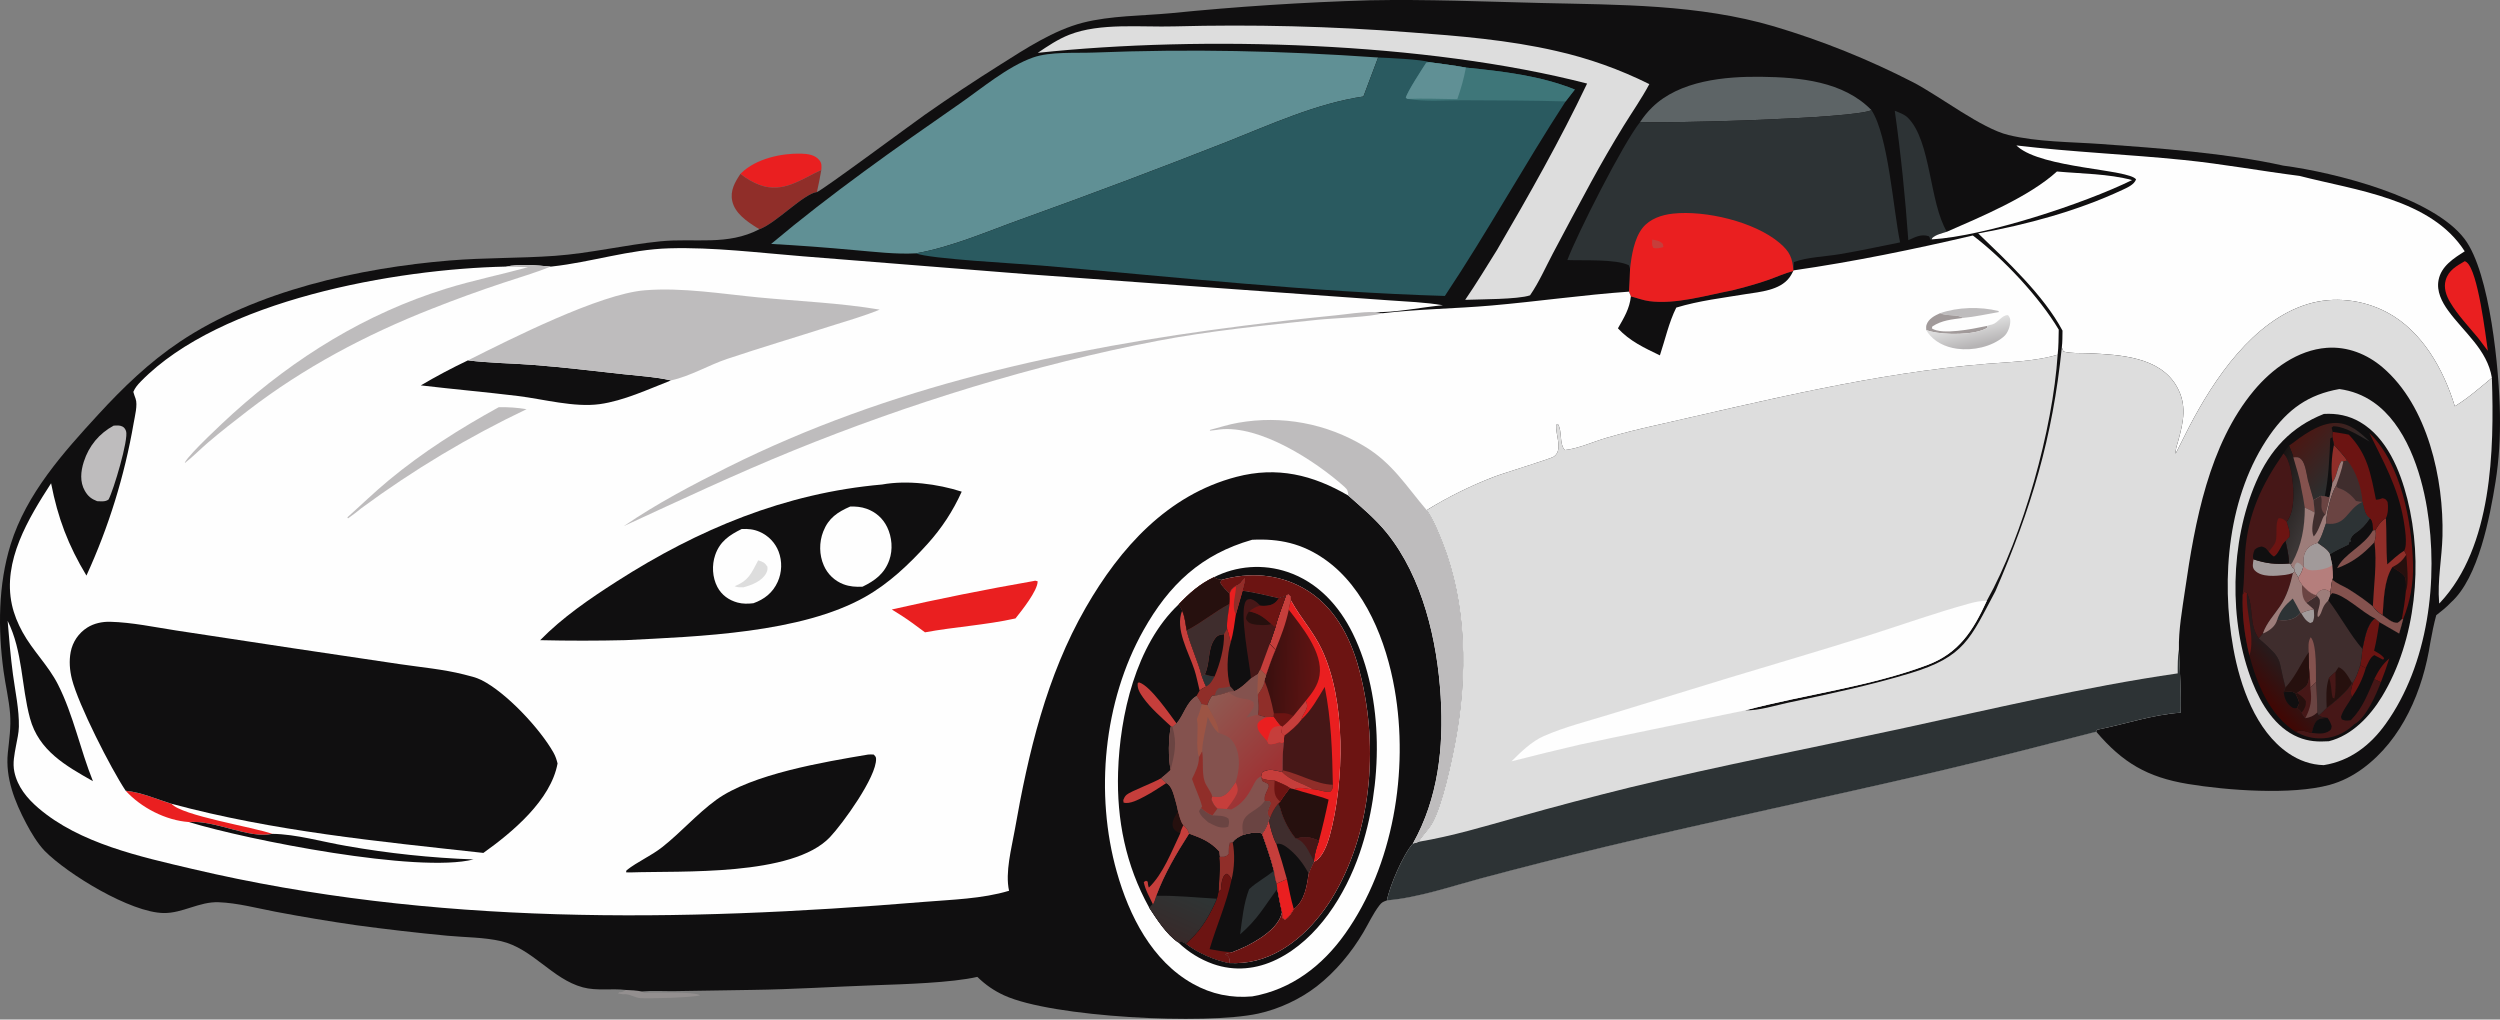 <svg width="819" height="334" viewBox="0 0 819 334" fill="none" xmlns="http://www.w3.org/2000/svg">
<rect x="0" y="0" width="819" height="334" fill="#808080" stroke="none"/>
<path d="M242.566 56.966C242.656 56.875 242.745 56.783 242.836 56.694C247.604 52.02 255.91 50.162 262.402 50.33C264.574 50.386 266.987 50.681 268.436 52.49C269.265 53.525 269.139 54.444 269.064 55.683C262.484 58.671 256.554 63.428 248.898 60.599C246.585 59.744 244.493 58.492 242.566 56.966Z" fill="#EA1F20"/>
<path d="M242.568 56.966C244.495 58.492 246.587 59.744 248.901 60.598C256.557 63.427 262.487 58.67 269.067 55.682C268.62 58.102 268.178 60.519 267.622 62.917C263.279 63.462 254.166 73.171 248.822 75.083C248.53 74.929 248.24 74.771 247.959 74.596C244.677 72.538 240.751 69.872 239.882 65.849C239.15 62.458 240.737 59.682 242.568 56.966Z" fill="#902E29"/>
<path d="M205.047 324.314C206.813 324.357 208.469 324.465 210.207 324.797L210.961 325.227C213.698 325.237 227.68 324.763 229.344 326.066C227.238 326.787 212.286 327.214 209.687 326.977C207.786 326.804 205.992 325.408 204.117 325.732L202.488 325.484L202.834 325.063C203.559 325.056 203.843 324.997 204.504 324.637C204.69 324.537 204.866 324.422 205.047 324.314Z" fill="#A19A9A" fill-opacity="0.6"/>
<path d="M267.621 62.917C269.292 62.435 299.093 40.312 302.954 37.615C311.069 31.917 319.325 26.433 327.723 21.161C335.986 15.934 345.246 9.868 354.771 7.432C363.811 5.12 374.169 5.194 383.508 4.332C405.213 2.149 426.969 0.736 448.774 0.094C467.438 -0.276 486.215 0.53 504.877 0.98C530.447 1.596 556.41 1.357 581.158 8.641C589.047 10.989 596.81 13.699 604.446 16.77C612.082 19.842 619.559 23.262 626.877 27.03C635.653 31.632 649.129 42.088 657.942 44.225C667.515 46.547 678.4 46.472 688.204 47.174C706.739 48.503 729.984 50.204 747.977 54.256C764.815 56.458 797.06 64.606 807.406 78.295C815.77 89.36 818.758 121.414 818.981 135.701C819.097 143.126 818.711 150.47 817.54 157.815C815.691 169.408 811.926 189.286 802.989 197.302C801.497 198.909 799.84 200.202 798.116 201.543C797.305 204.498 796.729 207.461 796.181 210.475C793.766 226.092 787.064 242.283 773.908 251.857C770.645 254.231 767.066 256.067 763.164 257.13C750.7 260.526 729.56 258.949 716.74 256.823C703.51 254.629 695.386 249.886 686.729 239.707C669.5 244.085 652.217 248.642 634.912 252.682C598.615 261.156 562.113 268.742 525.854 277.425C512.334 280.681 498.857 284.102 485.422 287.69C475.373 290.384 464.746 294.072 454.36 294.966C453.043 295.448 452.676 295.568 451.833 296.673C449.84 299.286 448.322 302.561 446.649 305.404C442.751 312.031 437.452 318.415 431.354 323.134C425.887 327.364 418.93 330.585 412.179 332.057C395.038 335.794 344.652 333.294 328.959 326.084C325.581 324.532 322.834 322.616 320.178 320.024C311.755 321.973 295.885 322.437 286.958 322.75C273.391 323.226 259.901 324.116 246.311 324.295L221.05 324.692C217.49 324.742 213.742 324.477 210.208 324.795C208.471 324.463 206.814 324.355 205.048 324.312C200.372 323.734 195.514 324.696 190.907 323.446C180.85 320.719 174.488 310.729 164.157 308.327C158.574 307.029 152.294 307.086 146.549 306.545C136.584 305.596 126.642 304.449 116.723 303.104C107.882 301.828 99.073 300.357 90.297 298.692C84.218 297.532 77.768 295.796 71.599 295.57C65.277 295.337 59.79 299.215 53.585 299.11C42.772 298.926 22.318 286.499 14.643 278.765C12.229 276.209 10.23 272.856 8.594 269.758C4.84 262.65 1.727 254.847 2.56 246.686C3 242.378 3.647 238.17 3.305 233.828C2.936 229.146 1.797 224.517 1.166 219.861C-0.684 206.212 -0.627 191.541 3.503 178.312C8.685 161.716 20.628 148.387 32.163 135.825C40.309 126.954 48.857 118.694 58.907 111.966C83.891 95.241 117.796 87.769 147.373 85.331C158.845 84.386 170.348 84.635 181.82 83.811C193.345 82.983 204.849 80.192 216.405 79.05C227.753 77.929 238.251 80.592 248.819 75.081C254.164 73.172 263.278 63.462 267.621 62.917Z" fill="#100F10"/>
<path d="M807.479 85.55C807.693 85.682 807.927 85.788 808.122 85.947C811.825 88.976 814.256 109.823 815.024 114.945L811.831 110.72C808.749 106.996 805.13 103.194 802.675 99.039C801.383 96.852 800.474 94.311 801.207 91.777C802.157 88.499 804.74 87.157 807.479 85.55Z" fill="#EA1F20"/>
<path d="M37.251 139.428C37.909 139.418 38.804 139.324 39.435 139.486C40.47 139.752 40.93 140.22 41.291 141.214C42.232 143.807 37.141 160.777 35.567 163.633C34.51 164.46 33.101 164.21 31.826 164.191C29.907 163.432 28.837 162.606 27.798 160.8C26.095 157.839 26.45 154.406 27.455 151.262C29.114 146.072 32.491 142.004 37.251 139.428Z" fill="#BEBCBD"/>
<path d="M620.725 36.286C622.199 36.884 623.904 37.452 625.048 38.599C632.645 46.212 632.025 66.335 637.799 75.917C636.206 76.43 634.262 76.817 633.008 77.964L632.812 78.425L632.298 78.45C632.169 77.681 632.309 78.04 631.865 77.377C629.312 76.583 627.432 77.677 625.161 78.692C624.149 64.433 622.73 50.44 620.725 36.286Z" fill="#2D3335"/>
<path d="M673.853 56.182C681.846 56.919 690.729 56.909 698.467 58.994C682.726 66.72 650.315 77.387 632.812 78.426L633.009 77.965C634.263 76.818 636.207 76.431 637.8 75.918C649.004 71.017 664.827 64.416 673.853 56.182Z" fill="#FEFEFE"/>
<path d="M537.309 39.972C538.46 38.217 539.725 36.662 541.221 35.194C550.204 26.372 565.104 25 577.005 25.156C589.552 25.321 603.857 26.595 613.104 36.084C607.115 38.93 545.6 40.45 537.309 39.972Z" fill="#5D6466"/>
<path d="M384.652 8.648C410.452 7.953 436.218 8.601 461.951 10.59C477.942 11.765 494.141 13.08 509.799 16.691C512.441 17.285 515.062 17.958 517.663 18.711C520.263 19.464 522.839 20.294 525.39 21.202C527.941 22.11 530.461 23.094 532.952 24.155C535.443 25.215 537.9 26.35 540.323 27.559C537.829 32.222 534.715 36.691 531.928 41.196C528.2 47.255 524.637 53.408 521.237 59.657C517.01 67.436 512.832 75.241 508.701 83.072C506.288 87.654 504.179 92.474 501.243 96.75C497.249 98.119 484.655 98.026 479.994 98.227C483.636 92.934 486.962 87.397 490.378 81.954C500.832 64.023 511.001 46.126 519.932 27.372C467.116 13.744 393.985 11.575 339.967 17.31C343.279 15.077 346.515 12.882 350.245 11.403C360.37 7.388 373.859 8.956 384.652 8.648Z" fill="#DDDDDD"/>
<path d="M613.106 36.083C618.658 44.647 620.186 68.427 622.464 79.402C615.893 80.74 609.321 82.139 602.71 83.266C598.373 84.005 591.574 84.292 587.688 85.866L587.514 88.768C584.579 89.532 581.871 90.803 579.014 91.79C575.228 93.099 571.385 94.133 567.506 95.114C558.97 96.742 549.01 99.787 540.336 98.656C538.28 98.388 536.283 97.605 534.271 97.098L533.658 95.545C533.821 93.081 533.937 90.614 534.004 88.146C533.957 87.69 533.764 87.311 533.594 86.889C529.32 84.792 518.649 85.415 513.467 85.189C516.681 76.643 531.746 46.893 537.31 39.971C545.601 40.449 607.117 38.929 613.106 36.083Z" fill="#2D3335"/>
<path d="M534.002 88.148C534.446 83.83 535.369 78.066 538.134 74.628C540.525 71.656 544.424 70.373 548.095 69.978C558.645 68.842 574.721 72.6 582.936 79.541C586.346 82.421 587.241 84.48 587.512 88.77C584.577 89.534 581.869 90.805 579.012 91.792C575.226 93.101 571.383 94.135 567.504 95.116C558.968 96.744 549.008 99.789 540.334 98.658C538.278 98.39 536.281 97.607 534.269 97.1L533.656 95.547C533.819 93.082 533.934 90.616 534.002 88.148Z" fill="#EA1F20"/>
<path d="M541.268 78.485C542.357 78.661 543.424 78.823 544.321 79.506C544.943 79.98 544.809 80.239 544.918 80.949C543.746 81.248 542.862 81.514 541.645 81.242C541.047 80.219 541.237 79.633 541.268 78.485Z" fill="#C63E3B"/>
<path d="M252.621 79.912C272.197 63.471 293.37 48.555 314.359 33.995C321.585 28.983 330.086 21.782 338.4 18.845C344.047 16.851 352.302 17.451 358.34 17.215C390.262 15.969 419.66 16.623 451.47 18.836L446.659 31.609C431.361 33.877 416.339 40.725 402.073 46.406C379.725 55.204 357.251 63.666 334.65 71.791C323.412 75.817 311.802 80.928 300.044 83.001C293.466 83.351 286.602 82.501 280.044 81.949C270.917 81.096 261.776 80.417 252.621 79.912Z" fill="#609095"/>
<path d="M766.393 127.45C770.457 128.008 774.154 129.412 777.536 131.758C788.116 139.101 793.095 154.392 795.092 166.476C798.938 189.74 795.544 217.668 781.511 237.202C776.507 244.168 769.891 249.295 761.252 250.661C757.047 250.545 753.199 249.155 749.726 246.792C738.96 239.464 733.84 224.624 731.638 212.398C727.494 189.399 729.878 162.116 743.593 142.507C749.498 134.064 756.228 129.236 766.393 127.45Z" fill="#DDDDDD"/>
<path d="M761.316 135.601C765.592 135.361 769.495 136.121 773.216 138.303C781.923 143.411 786.269 154.117 788.64 163.447C793.919 184.21 791.577 209.676 780.323 228.205C776.409 234.648 770.49 240.941 762.919 242.834C759.364 243.057 756.251 242.901 752.909 241.512C745.4 238.392 740.758 230.746 737.883 223.497C730.011 203.646 730.61 177.498 739.069 157.947C743.638 147.389 750.548 139.838 761.316 135.601Z" fill="#100F10"/>
<path d="M777.797 222.483C779.127 219.811 780.419 217.661 782.747 215.705C781.886 218.342 780.991 220.94 779.968 223.519L777.797 222.483Z" fill="#6C1412"/>
<path d="M773.207 217.921L775.011 218.865C774.121 222.203 772.378 225.614 770.447 228.475C769.844 226.446 770.301 225.542 770.864 223.596C771.936 221.851 772.599 219.864 773.207 217.921Z" fill="#6C1412"/>
<path d="M778.016 202.577L779.495 203.816C779.004 206.964 778.502 210.079 777.756 213.178C779.013 213.883 780.197 214.432 781.048 215.642L780.72 216.131C779.747 215.643 778.783 215.14 777.826 214.622C776.468 215.247 775.633 217.516 775.011 218.864L773.207 217.92C773.581 216.158 773.743 214.376 773.937 212.588C774.723 209.302 775.221 204.702 778.016 202.577Z" fill="#6C1412"/>
<path d="M777.797 222.483L779.968 223.519C778.502 227.402 775.097 235.248 771.283 237.263C767.947 240.417 764.065 242.07 759.425 241.882C756.718 241.773 754.446 241.014 752.074 239.756C754.267 238.813 755.195 239.748 757.322 240.095C757.632 238.851 757.907 237.373 758.728 236.347C759.656 235.189 761.142 235.294 762.471 235.159C761.317 235.009 760.557 235.092 759.618 234.359C760.535 233.646 761.378 232.719 762.219 231.909C764.289 230.453 769.613 225.954 770.484 223.7L770.864 223.595C770.301 225.541 769.843 226.445 770.447 228.474C769.283 230.585 767.591 232.511 766.901 234.814L767.167 235.678C768.366 236.215 768.833 236.069 770.116 235.941L770.34 235.708C774.036 231.924 775.723 227.249 777.797 222.483Z" fill="#461717"/>
<path d="M762.472 235.16C763.198 236.067 763.476 236.807 763.854 237.887C763.71 238.578 763.81 238.917 763.199 239.365C761.437 240.657 759.365 240.301 757.324 240.097C757.634 238.853 757.909 237.375 758.73 236.349C759.656 235.19 761.143 235.296 762.472 235.16Z" fill="#100F10"/>
<path d="M776.205 141.869C786.591 151.761 790.156 171.145 790.5 184.845C790.543 186.374 790.508 187.901 790.394 189.427C790.28 190.953 790.088 192.468 789.819 193.974C789.549 195.48 789.202 196.968 788.779 198.438C788.356 199.908 787.86 201.353 787.288 202.772L786.834 202.855C786.326 203.447 786.051 203.66 785.407 204.053C783.577 204.087 782.028 202.554 780.546 201.581C780.941 196.529 780.956 190.247 783.713 185.809C785.886 184.721 786.932 183.775 788.296 181.732L787.589 180.396C788.817 178.646 787.762 172.354 787.382 170.189C785.511 159.51 780.876 151.415 776.205 141.869Z" fill="#6C1412"/>
<path d="M788.296 181.731C788.475 184.161 789.254 191.543 788.168 193.557C788.162 192.268 788.29 190.682 787.989 189.429C787.622 187.899 784.984 186.663 783.713 185.808C785.886 184.719 786.932 183.773 788.296 181.731Z" fill="#26100E"/>
<path d="M783.714 185.808C784.985 186.664 787.622 187.899 787.99 189.429C788.291 190.682 788.163 192.268 788.169 193.557C787.901 196.702 787.408 199.752 786.835 202.854C786.327 203.446 786.052 203.659 785.408 204.052C783.578 204.086 782.029 202.553 780.547 201.58C780.941 196.529 780.956 190.247 783.714 185.808Z" fill="#100F10"/>
<path d="M764.161 141.492C765.931 141.782 767.747 142.001 769.493 142.406C775.712 148.944 776.619 155.206 778.361 163.701C779.269 163.665 779.685 163.531 780.513 163.212C781.606 163.477 781.538 163.505 782.172 164.448C782.445 166.066 782.352 168.278 781.628 169.755C780.012 170.718 779.161 172.041 778.207 173.631L777.347 173.789C777.139 172.238 777.474 170.946 776.345 169.816C774.584 168.659 774.44 166.42 773.932 164.429C773.221 164.377 772.534 164.242 771.832 164.12C770.633 162.501 768.651 160.775 766.726 160.101C765.929 159.822 765.765 159.815 765.293 159.148C766.191 156.558 767.204 153.866 767.686 151.166L768.926 150.853C767.63 149.029 766.095 147.416 764.593 145.764L764.091 143.236C764.01 142.633 764.099 142.093 764.161 141.492Z" fill="#6C1412"/>
<path d="M768.927 150.854C771.823 154.184 773.724 160.047 773.932 164.43C773.221 164.378 772.534 164.243 771.832 164.121C770.633 162.502 768.651 160.776 766.726 160.102C765.929 159.823 765.765 159.816 765.293 159.149C766.191 156.559 767.204 153.867 767.686 151.167L768.927 150.854Z" fill="#3F2D2D"/>
<path d="M749.9 146.017C754.126 142.828 759.737 138.5 765.271 138.556C769.827 138.602 773.247 141.693 776.318 144.686C773.23 142.979 768.592 139.936 765.047 139.683C764.186 139.621 764.511 139.552 763.844 140.087L764.162 141.491C764.1 142.092 764.012 142.632 764.093 143.235L764.594 145.763C766.097 147.415 767.631 149.028 768.927 150.852L767.688 151.165L767.05 151.095C765.599 153.276 765.671 155.973 764.104 158.159C763.922 159.798 763.414 161.297 763.135 162.902L761.584 162.679L760.324 162.43L757.912 163.831C757.32 161.63 756.699 159.438 756.049 157.254C755.651 155.464 755.222 151.847 753.938 150.53C753.027 149.595 752.521 149.796 751.291 149.798C751.024 148.587 750.337 147.197 749.9 146.017Z" fill="url(#paint0_linear_562_131044)"/>
<path d="M761.584 162.68C762.858 156.575 763.138 149.884 763.389 143.653L764.091 143.236L764.593 145.764C766.096 147.416 767.63 149.029 768.926 150.853L767.686 151.166L767.048 151.096C765.597 153.277 765.669 155.974 764.102 158.16C763.92 159.799 763.413 161.298 763.134 162.903L761.584 162.68Z" fill="#100F10"/>
<path d="M764.593 145.765C766.096 147.417 767.63 149.03 768.926 150.854L767.686 151.167L767.048 151.097C765.597 153.278 765.669 155.975 764.102 158.161C763.564 154.596 763.812 149.288 764.593 145.765Z" fill="#902E29"/>
<path d="M734.699 194.815L735.295 193.88L736.093 194.204C738.402 198.868 736.705 204.686 739.982 209.16C748.402 216.565 745.96 215.076 748.726 225.22L748.134 226.748C749.154 226.673 750.923 226.326 751.762 227.042C751.902 227.161 752.006 227.316 752.127 227.453C752.619 228.559 753.512 229.754 753.047 230.981C752.942 231.259 752.652 231.647 752.478 231.898C753.219 232.449 753.544 232.668 754.005 233.491C754.391 234.123 754.726 234.728 755.226 235.279C755.312 235.259 755.396 235.238 755.483 235.22C757.082 234.885 757.888 234.526 759.107 233.421L759.619 234.361C760.558 235.094 761.318 235.011 762.472 235.161C761.143 235.296 759.656 235.191 758.729 236.349C757.908 237.375 757.633 238.852 757.323 240.097C755.195 239.75 754.268 238.814 752.075 239.758C743.559 234.382 739.369 224.075 736.911 214.749C735.284 207.94 734.488 201.842 734.699 194.815Z" fill="url(#paint1_linear_562_131044)"/>
<path d="M748.135 226.747C749.155 226.672 750.924 226.325 751.763 227.041C751.903 227.16 752.007 227.315 752.128 227.452C752.62 228.558 753.513 229.753 753.048 230.98C752.943 231.258 752.653 231.646 752.479 231.897C752.269 231.94 752.062 232.041 751.848 232.028C751.113 231.985 750.874 231.746 750.332 231.306C748.956 230.187 748.312 228.452 748.135 226.747Z" fill="#100F10"/>
<path d="M734.699 194.815L735.295 193.88L736.093 194.204C735.609 200.668 738.903 208.716 736.911 214.749C735.284 207.94 734.488 201.842 734.699 194.815Z" fill="#6C1412"/>
<path d="M776.345 169.817C777.474 170.947 777.139 172.239 777.347 173.79L778.207 173.632C779.161 172.041 780.013 170.719 781.628 169.756C781.913 174.81 781.656 179.82 782.068 184.884C783.845 183.3 785.579 181.686 787.589 180.395L788.296 181.731C786.933 183.774 785.886 184.72 783.713 185.808C780.955 190.247 780.941 196.528 780.546 201.58C779.199 200.75 778.226 199.956 777.343 198.644C774.778 196.574 772.162 194.722 769.353 192.991C767.679 191.96 765.431 191.198 764.055 189.842L764.285 189.273C764.282 187.868 764.203 186.515 764.04 185.12L763.248 181.576C765.224 180.34 767.319 179.371 769.416 178.364L769.681 177.331L770.215 177.462L769.925 176.78C770.434 175.782 770.627 175.34 771.58 174.694C773.676 173.276 774.914 171.92 776.345 169.817Z" fill="#100F10"/>
<path d="M777.347 173.79L778.207 173.632C778.483 175.134 778.251 176.148 777.872 177.614C774.131 181.616 770.811 184.208 765.631 186.149C767.884 181.36 774.357 178.986 777.347 173.79Z" fill="#84524E"/>
<path d="M778.206 173.632C779.16 172.041 780.012 170.719 781.627 169.756C781.912 174.81 781.655 179.82 782.067 184.884C783.844 183.3 785.578 181.686 787.588 180.395L788.295 181.731C786.932 183.774 785.885 184.72 783.712 185.808C780.954 190.247 780.94 196.528 780.545 201.58C779.198 200.75 778.225 199.956 777.342 198.644C777.647 191.975 778.752 184.2 777.871 177.613C778.251 176.148 778.482 175.134 778.206 173.632Z" fill="#902E29"/>
<path d="M748.059 148.58C748.574 147.622 749.22 146.861 749.899 146.018C750.337 147.197 751.023 148.587 751.288 149.801C752.518 149.798 753.025 149.598 753.936 150.533C755.22 151.85 755.647 155.467 756.045 157.257C756.695 159.441 757.317 161.633 757.909 163.834L760.322 162.433L761.582 162.682L763.133 162.905C763.412 161.3 763.918 159.801 764.101 158.162C765.668 155.976 765.595 153.279 767.046 151.098L767.685 151.168C767.203 153.868 766.19 156.56 765.292 159.15C765.764 159.817 765.928 159.824 766.725 160.103C768.65 160.776 770.632 162.502 771.831 164.122C772.533 164.243 773.219 164.379 773.93 164.431C774.439 166.422 774.584 168.661 776.344 169.818C774.913 171.921 773.675 173.277 771.581 174.696C770.628 175.342 770.435 175.784 769.926 176.782L770.216 177.464L769.681 177.333L769.417 178.366C767.32 179.373 765.225 180.342 763.249 181.578C762.509 179.985 760.581 178.968 759.208 177.911C757.614 178.369 756.295 179.034 755.431 180.538C754.514 182.135 754.613 183.865 754.773 185.627L754.513 185.807C754.171 187.178 753.739 188.024 752.927 189.176L751.764 187.316L751.604 186.388C750.78 185.774 750.861 185.763 750.479 184.9L749.845 184.622C749.905 182.227 749.223 179.586 748.732 177.238L749.957 175.882C750.337 174.048 749.551 172.707 749.078 170.918C751.484 168.1 751.463 162.535 751.182 158.965C750.961 156.175 750.215 150.446 748.059 148.58Z" fill="url(#paint2_linear_562_131044)"/>
<path d="M751.289 149.8C752.519 149.797 753.026 149.597 753.937 150.532C755.221 151.849 755.649 155.466 756.047 157.256C756.697 159.44 757.319 161.632 757.911 163.833L758.293 167.944C757.265 167.274 756.163 166.804 755.048 166.304C754.733 164.105 754.323 161.955 753.862 159.784C753.408 156.482 752.161 153.031 751.289 149.8Z" fill="#84524E"/>
<path d="M764.102 158.161C765.669 155.975 765.597 153.278 767.048 151.097L767.686 151.167C767.204 153.867 766.19 156.559 765.292 159.149C763.551 162.057 762.198 168.093 761.979 171.518C761.221 173.516 760.548 176.255 759.208 177.909C757.614 178.367 756.295 179.032 755.431 180.536C754.514 182.133 754.613 183.863 754.773 185.625L754.513 185.805C754.171 187.176 753.739 188.022 752.927 189.174L751.764 187.314L751.604 186.386C750.78 185.772 750.861 185.761 750.479 184.898C750.631 184.713 750.82 184.554 750.932 184.344C754.03 178.563 755.047 172.79 755.05 166.304C756.166 166.804 757.266 167.274 758.294 167.944L757.913 163.833L760.324 162.432L761.584 162.681L763.135 162.904C763.412 161.299 763.919 159.8 764.102 158.161Z" fill="#9D7D7A"/>
<path d="M751.604 186.386C751.772 185.237 751.658 185.019 752.506 184.257C753.624 184.549 753.753 184.911 754.513 185.805C754.171 187.176 753.739 188.022 752.927 189.174L751.764 187.314L751.604 186.386Z" fill="#A19A9A"/>
<path d="M757.912 163.833L760.324 162.432L761.584 162.681L763.135 162.904C762.715 164.819 762.25 166.723 761.741 168.616C761.311 169.024 761.123 169.28 760.9 169.842C760.106 171.847 759.416 174.107 757.992 175.754C756.919 173.832 757.901 170.081 758.293 167.945L757.912 163.833Z" fill="#3F2D2D"/>
<path d="M761.583 162.681L763.134 162.904C762.714 164.819 762.249 166.723 761.74 168.616C761.634 168.501 761.521 168.394 761.422 168.273C760.584 167.251 760.425 166.451 760.517 165.17C760.57 164.422 760.619 163.804 760.465 163.062C760.422 162.851 760.371 162.642 760.324 162.432L761.583 162.681Z" fill="#6A4442"/>
<path d="M765.292 159.149C765.764 159.816 765.928 159.823 766.725 160.102C768.65 160.775 770.632 162.501 771.831 164.121C772.533 164.242 773.22 164.378 773.931 164.43C774.44 166.421 774.584 168.66 776.344 169.817C774.913 171.92 773.675 173.276 771.581 174.695C770.628 175.341 770.435 175.783 769.926 176.781L770.216 177.463L769.682 177.332L769.417 178.365C767.32 179.372 765.225 180.341 763.249 181.577C762.509 179.984 760.582 178.967 759.209 177.91C760.549 176.256 761.221 173.517 761.979 171.519C762.197 168.093 763.552 162.057 765.292 159.149Z" fill="#2D3335"/>
<path d="M765.292 159.149C765.764 159.816 765.928 159.823 766.725 160.102C768.65 160.775 770.632 162.501 771.831 164.121C772.533 164.242 773.219 164.378 773.93 164.43C768.77 166.797 768.764 172.484 761.979 171.519C762.197 168.093 763.552 162.057 765.292 159.149Z" fill="#6A4442"/>
<path d="M748.059 148.579C750.215 150.446 750.963 156.174 751.183 158.963C751.464 162.533 751.484 168.098 749.079 170.916C749.552 172.704 750.337 174.045 749.957 175.88L748.733 177.236C749.223 179.584 749.905 182.225 749.846 184.62L750.479 184.898C750.862 185.761 750.78 185.772 751.604 186.386L751.765 187.314L751.172 187.703C750.303 191.488 749.197 195.265 747.005 198.52C744.958 201.56 742.559 203.983 741.325 207.509L739.982 209.159C736.704 204.685 738.402 198.867 736.093 194.203L735.295 193.879L734.699 194.814C735.241 190.276 735.185 185.65 735.504 181.089C736.388 168.455 740.898 158.817 748.059 148.579Z" fill="#461717"/>
<path d="M743.289 180.827C743.949 179.672 745.081 178.699 745.49 177.4C746.153 175.294 745.266 171.268 746.509 169.736C747.86 169.818 748.041 170.107 749.08 170.915C749.553 172.703 750.338 174.044 749.958 175.879L748.734 177.235C748.64 177.329 748.544 177.42 748.452 177.514C747.111 178.887 746.459 181.556 744.921 182.351C744.229 181.906 743.808 181.463 743.289 180.827Z" fill="#6C1412"/>
<path d="M738.249 183.244C742.364 184.607 745.53 184.941 749.845 184.619L750.478 184.897C750.861 185.76 750.779 185.771 751.603 186.385L751.764 187.313L751.171 187.702C750.274 188.035 749.517 188.233 748.561 188.348C745.637 188.699 740.857 189.216 738.642 186.846C737.652 185.787 738.115 184.537 738.249 183.244Z" fill="#A19A9A"/>
<path d="M748.732 177.236C749.222 179.584 749.904 182.225 749.845 184.62C745.53 184.942 742.364 184.608 738.249 183.245C737.847 182.16 738.218 181.114 738.617 180.103C739.533 179.324 739.768 179.261 740.957 179.028C742.337 179.462 742.395 179.663 743.289 180.829C743.808 181.464 744.23 181.908 744.92 182.354C746.458 181.559 747.11 178.89 748.451 177.517C748.542 177.42 748.638 177.329 748.732 177.236Z" fill="#100F10"/>
<path d="M754.772 185.624C754.612 183.862 754.513 182.132 755.43 180.535C756.294 179.031 757.614 178.366 759.208 177.908C760.581 178.965 762.508 179.982 763.248 181.575L764.04 185.119C764.202 186.514 764.28 187.867 764.284 189.272L764.054 189.841C765.43 191.197 767.68 191.959 769.353 192.99C772.161 194.72 774.777 196.572 777.343 198.643C778.226 199.955 779.198 200.749 780.545 201.579C782.027 202.552 783.576 204.085 785.406 204.051C786.051 203.658 786.326 203.444 786.833 202.853L787.288 202.77C786.861 204.364 786.464 205.974 785.957 207.544L779.494 203.815L778.015 202.576C775.22 204.701 774.723 209.301 773.937 212.587C773.744 214.375 773.581 216.158 773.207 217.919C772.599 219.862 771.936 221.848 770.864 223.595L770.483 223.7C769.613 225.954 764.289 230.453 762.219 231.909C761.378 232.719 760.535 233.645 759.617 234.359L759.105 233.419C757.886 234.524 757.08 234.883 755.481 235.218C755.394 235.236 755.309 235.257 755.223 235.277C754.723 234.727 754.389 234.121 754.003 233.489C753.541 232.665 753.218 232.447 752.477 231.896C752.652 231.645 752.94 231.256 753.045 230.979C753.51 229.752 752.617 228.557 752.125 227.451C752.004 227.314 751.899 227.159 751.76 227.04C750.921 226.324 749.153 226.671 748.133 226.746L748.725 225.218C745.959 215.074 748.4 216.564 739.98 209.158L741.323 207.508C742.557 203.981 744.956 201.559 747.003 198.519C749.195 195.263 750.3 191.487 751.17 187.702L751.763 187.313L752.927 189.173C753.739 188.021 754.17 187.175 754.512 185.804L754.772 185.624Z" fill="#3F2D2D"/>
<path d="M757.98 199.613C758.112 201.158 758.287 202.326 757.642 203.767L756.825 204.116C755.224 203.27 754.835 202.387 753.881 200.883C755.263 200.202 756.46 199.859 757.98 199.613Z" fill="#A19A9A"/>
<path d="M758.732 194.989C759.151 194.292 759.612 193.692 760.398 193.356C761.762 192.773 762.328 193.328 763.453 193.952L763.421 195.036L762.786 196.694C761.906 197.563 761.395 198.165 760.928 199.31C760.549 200.241 760.236 201.619 759.389 202.155C758.804 201.377 759.896 198.769 759.983 197.619C760.085 196.271 759.849 196.181 759.021 195.185L758.732 194.989Z" fill="#9D7D7A"/>
<path d="M756.327 213.667C756.274 212.012 756.043 210.184 756.987 208.759C759.056 210.92 758.637 220.613 758.704 223.515L756.854 225.28C756.815 223.101 756.746 220.994 756.427 218.832L756.327 213.667Z" fill="#84524E"/>
<path d="M756.327 213.666L756.428 218.831C756.414 220.639 756.791 223.538 755.37 224.911C754.559 225.695 753.437 226.379 752.509 227.029L752.128 227.452C752.007 227.315 751.902 227.16 751.763 227.041C750.924 226.325 749.155 226.672 748.135 226.747L748.727 225.219C752.031 221.624 753.613 217.592 756.327 213.666Z" fill="#26100E"/>
<path d="M756.427 218.831C756.746 220.993 756.815 223.1 756.854 225.279L758.704 223.514C758.955 226.828 759.129 230.095 759.107 233.42C757.888 234.525 757.082 234.884 755.483 235.219C755.396 235.237 755.311 235.258 755.225 235.278C754.725 234.728 754.391 234.122 754.005 233.49C753.543 232.666 753.219 232.448 752.478 231.897C752.653 231.646 752.942 231.257 753.047 230.98C753.512 229.753 752.619 228.558 752.127 227.452L752.508 227.029C753.436 226.379 754.558 225.695 755.369 224.911C756.79 223.537 756.413 220.638 756.427 218.831Z" fill="#461717"/>
<path d="M752.127 227.452L752.508 227.029C753.669 227.835 754.751 228.458 755.423 229.752C755.452 231.461 755.017 232.124 754.005 233.491C753.543 232.667 753.219 232.449 752.478 231.898C752.653 231.647 752.942 231.258 753.047 230.981C753.512 229.753 752.619 228.558 752.127 227.452Z" fill="#26100E"/>
<path d="M756.854 225.28L758.703 223.515C758.954 226.829 759.128 230.096 759.106 233.421C757.887 234.526 757.081 234.885 755.482 235.22C755.395 235.238 755.311 235.259 755.225 235.279C757.046 231.695 757.453 229.283 756.854 225.28Z" fill="#6A4442"/>
<path d="M765.092 220.123L766.097 218.581C768.021 219.155 769.533 222.053 770.484 223.702C769.614 225.956 764.289 230.455 762.219 231.911C762.125 228.592 761.857 225.292 762.961 222.105C763.595 221.392 764.386 220.766 765.092 220.123Z" fill="#26100E"/>
<path d="M762.961 222.104C763.595 221.392 764.386 220.766 765.091 220.123C765.083 222.911 765.356 226.107 764.73 228.818L764.176 228.537C763.594 226.459 763.836 223.99 762.961 222.104Z" fill="#461717"/>
<path d="M751.171 187.702L751.764 187.313L752.927 189.173C753.054 190.188 753.5 190.635 754.074 191.449C754.094 191.478 754.102 191.513 754.116 191.545C755.603 193.099 756.615 194.317 758.732 194.988L759.02 195.184L755.551 197.471L757.979 199.613C756.459 199.859 755.262 200.202 753.88 200.883L753.64 200.748C752.608 202.09 751.124 202.868 749.456 203.128C748.306 203.309 747.15 203.185 746.002 203.06C745.45 204.986 743.903 206.305 742.151 207.178C741.729 207.389 741.708 207.384 741.326 207.509C742.56 203.982 744.959 201.56 747.006 198.52C749.196 195.263 750.302 191.487 751.171 187.702Z" fill="#9D7D7A"/>
<path d="M754.115 191.546C755.602 193.1 756.614 194.318 758.731 194.989L759.019 195.185L755.55 197.472C754.015 195.775 754.208 193.703 754.115 191.546Z" fill="#6A4442"/>
<path d="M746.002 203.06C747.075 199.897 748.676 198.231 751.1 196.082C752.014 197.588 752.803 199.196 753.64 200.748C752.608 202.09 751.124 202.868 749.456 203.128C748.307 203.308 747.15 203.185 746.002 203.06Z" fill="#2D3335"/>
<path d="M754.774 185.624C754.614 183.862 754.515 182.132 755.432 180.535C756.296 179.031 757.615 178.366 759.209 177.908C760.582 178.965 762.509 179.982 763.249 181.575L764.041 185.119C764.203 186.514 764.282 187.867 764.286 189.272L764.056 189.841C763.813 191.21 763.613 192.568 763.454 193.95C762.329 193.326 761.763 192.771 760.399 193.354C759.613 193.69 759.152 194.29 758.733 194.987C756.616 194.316 755.604 193.098 754.117 191.544C754.103 191.512 754.095 191.476 754.075 191.448C753.501 190.634 753.055 190.187 752.928 189.172C753.74 188.02 754.172 187.174 754.514 185.803L754.774 185.624Z" fill="#B57E7C"/>
<path d="M754.773 185.624C754.613 183.862 754.514 182.132 755.431 180.535C756.295 179.031 757.614 178.366 759.208 177.908C760.581 178.965 762.508 179.982 763.248 181.575L764.04 185.119C762.658 186.368 759.201 186.889 757.331 186.835C756.17 186.802 755.561 186.428 754.773 185.624Z" fill="#A19A9A"/>
<path d="M763.452 193.952C763.611 192.57 763.81 191.212 764.054 189.843C765.43 191.199 767.679 191.961 769.352 192.992C772.16 194.722 774.776 196.574 777.342 198.645C778.225 199.957 779.198 200.751 780.545 201.581C782.027 202.554 783.576 204.087 785.406 204.053C786.051 203.66 786.326 203.446 786.833 202.855L787.287 202.772C786.86 204.366 786.463 205.976 785.956 207.546L779.494 203.817L778.015 202.578C775.22 204.703 774.722 209.303 773.936 212.589C769.971 208.048 766.603 201.686 762.785 196.694L763.42 195.036L763.452 193.952Z" fill="#100F10"/>
<path d="M763.453 193.952C763.612 192.57 763.811 191.212 764.055 189.843C765.431 191.199 767.68 191.961 769.353 192.992C772.161 194.722 774.777 196.574 777.343 198.645C778.226 199.957 779.199 200.751 780.546 201.581C782.028 202.554 783.577 204.087 785.407 204.053C786.052 203.66 786.327 203.446 786.834 202.855L787.288 202.772C786.861 204.366 786.464 205.976 785.957 207.546L779.495 203.817L778.016 202.578C774.006 200.766 767.902 194.602 764.003 194.33L763.422 195.036L763.453 193.952Z" fill="#84524E"/>
<path d="M660.571 47.648C678.844 49.823 697.206 50.561 715.503 52.422C728.211 53.714 740.697 56.026 753.344 57.631C771.528 62.346 796.445 65.064 807.441 82.332C803.811 84.636 799.742 87.183 798.869 91.764C798.171 95.435 799.932 98.88 802.031 101.77C807.205 108.895 814.848 114.595 816.34 123.782C812.333 127.089 808.645 130.357 804.198 133.097C800.547 121.06 793.491 108.452 782.034 102.35C774.127 98.139 764.555 97 755.981 99.63C738.113 105.109 725.37 124.067 717.159 139.855C715.661 142.765 714.185 145.687 712.73 148.618C712.632 147.137 713.251 145.626 713.64 144.209C715.324 138.074 716.486 132.644 713.165 126.719C707.616 116.82 694.371 116.221 684.413 115.738C681.688 115.605 678.634 115.869 676.015 115.159L675.446 113.84C675.69 112.027 675.638 110.142 675.677 108.313C669.552 96.787 657.474 85.519 648.062 76.465C663.885 73.621 680.65 69.075 695.234 62.241C696.849 61.484 699.126 60.54 699.776 58.766C697.394 55.416 669.123 55.152 661.019 48.05C660.868 47.917 660.72 47.782 660.571 47.648Z" fill="#FEFEFE"/>
<path d="M451.472 18.835C454.416 18.963 465.957 19.449 468.192 20.368C472.207 20.918 476.242 21.409 480.229 22.141C492.338 23.378 504.527 24.773 515.92 29.327C514.909 30.623 513.888 31.912 512.892 33.22C499.272 54.174 487.197 76.157 473.339 96.951C429.164 95.642 385.085 90.749 341.072 86.987C333.89 86.373 304.604 84.848 300.047 83.001C311.805 80.928 323.415 75.817 334.653 71.791C357.254 63.665 379.728 55.204 402.076 46.406C416.342 40.725 431.365 33.877 446.662 31.609L451.472 18.835Z" fill="#2A5A60"/>
<path d="M461.098 32.396L460.543 32.046C460.947 30.172 465.883 22.631 467.253 20.518L468.193 20.369C472.208 20.919 476.243 21.41 480.23 22.142C492.339 23.379 504.528 24.774 515.921 29.328C514.91 30.624 513.889 31.913 512.893 33.221C501.701 32.906 490.357 32.89 479.159 32.844C473.317 32.818 466.84 33.379 461.098 32.396Z" fill="#3E7679"/>
<path d="M461.098 32.396L460.543 32.046C460.947 30.172 465.883 22.631 467.253 20.518L468.193 20.369C472.208 20.919 476.243 21.41 480.23 22.142C479.574 25.72 478.613 29.053 477.417 32.483C472 32.42 466.507 32.18 461.098 32.396Z" fill="#609095"/>
<path d="M410.201 176.828C419.135 176.391 426.579 178.038 433.969 183.212C447.382 192.602 454.168 210.267 456.886 225.808C461.547 252.456 456.489 283.536 440.714 305.812C433.251 316.353 423.097 324.179 410.239 326.421C403.328 327.039 396.926 325.708 390.84 322.32C377.36 314.814 369.912 299.971 365.872 285.677C358.628 260.049 361.511 229.788 374.586 206.485C383.009 191.473 393.529 181.586 410.201 176.828Z" fill="#FEFEFE"/>
<path d="M397.614 189.135C398.076 188.899 398.544 188.675 399.016 188.462C399.489 188.249 399.968 188.048 400.451 187.86C400.934 187.671 401.421 187.494 401.913 187.33C402.405 187.166 402.901 187.014 403.4 186.874C403.9 186.735 404.403 186.608 404.909 186.493C405.415 186.378 405.923 186.277 406.434 186.188C406.945 186.099 407.459 186.022 407.974 185.959C408.489 185.895 409.005 185.845 409.522 185.807C410.039 185.769 410.557 185.745 411.076 185.733C411.594 185.721 412.113 185.722 412.632 185.736C413.15 185.75 413.668 185.777 414.185 185.817C414.702 185.857 415.218 185.91 415.733 185.976C416.247 186.042 416.76 186.121 417.271 186.212C417.781 186.303 418.289 186.408 418.795 186.524C419.301 186.64 419.803 186.77 420.301 186.912C420.8 187.054 421.296 187.208 421.787 187.375C431.622 190.68 438.664 198.371 443.159 207.509C453.585 228.7 452.99 257.487 445.437 279.453C440.729 293.144 431.689 307.741 418.268 314.308C411.647 317.547 404.413 318.279 397.382 315.797C396.32 315.418 395.282 314.984 394.267 314.495C393.251 314.006 392.264 313.464 391.306 312.87C390.349 312.276 389.425 311.633 388.535 310.941C387.645 310.249 386.795 309.511 385.984 308.728C387.323 308.361 387.265 308.477 388.504 309.146C392.516 312.211 397.707 314.47 402.644 315.489C405.694 315.633 408.588 315.405 411.543 314.644C422.806 311.741 431.756 302.339 437.371 292.544C449.839 270.792 451.615 242.808 445.133 218.909C442.251 208.283 436.819 198.198 426.945 192.656C418.62 187.983 409.222 187.389 400.114 189.989C399.161 189.926 398.465 189.534 397.614 189.135Z" fill="#100F10"/>
<path d="M407.238 273.465C408.99 273.098 411.811 272.121 413.427 273.09C414.864 277.103 416.281 281.072 417.331 285.209C417.596 286.499 417.727 288.281 418.27 289.453L418.435 291.243C418.921 293.765 419.371 296.297 419.983 298.792C419.243 302.542 415.913 305.313 412.844 307.357C409.949 309.285 406.936 310.719 403.684 311.933L401.283 312.52C401.91 313.07 402.65 313.409 402.702 314.269C402.748 315.038 402.755 314.731 402.644 315.487C397.706 314.467 392.516 312.209 388.504 309.144C387.265 308.475 387.323 308.359 385.984 308.726C382.121 306.097 378.961 301.119 376.436 297.261L377.712 296.285C378.218 295.44 378.472 294.408 378.792 293.476C381.511 286.209 385.399 279.614 389.564 273.093C393.632 274.576 396.466 275.69 399.463 278.956L399.638 280.595C399.722 280.603 399.805 280.621 399.889 280.62C401.112 280.607 401.651 280.653 402.456 279.742C402.429 278.446 402.57 277.325 402.813 276.054L403.814 275.873C404.771 274.608 405.828 274.144 407.238 273.465Z" fill="#100F10"/>
<path d="M402.814 276.055L403.815 275.874C404.592 279.683 404.414 284.476 403.43 288.243C402.946 287.164 402.901 286.87 401.929 286.234C401.007 286.631 400.85 287.043 400.527 287.951C400.13 289.067 400.045 290.301 399.975 291.472C399.725 291.67 399.5 291.919 399.205 292.04L399.518 286.14C399.69 284.34 399.619 282.724 399.41 280.93L399.638 280.595C399.722 280.603 399.805 280.621 399.889 280.62C401.112 280.607 401.65 280.653 402.455 279.742C402.429 278.446 402.571 277.326 402.814 276.055Z" fill="#902E29"/>
<path d="M417.331 285.209C417.596 286.499 417.727 288.281 418.27 289.453L418.435 291.243C413.944 297.238 412.159 300.979 406.262 306.098C406.945 301.126 407.394 295.999 409.215 291.293C411.652 288.959 414.77 287.443 417.331 285.209Z" fill="#2D3335"/>
<path d="M399.205 292.041C399.5 291.92 399.725 291.67 399.975 291.473C400.045 290.302 400.13 289.068 400.527 287.952C400.851 287.043 401.008 286.632 401.929 286.235C402.902 286.871 402.946 287.165 403.43 288.244C401.753 296.174 398.52 303.241 396.264 310.939C398.737 311.39 401.163 311.87 403.684 311.933L401.284 312.52C401.911 313.07 402.651 313.409 402.703 314.269C402.749 315.038 402.755 314.731 402.644 315.487C397.706 314.467 392.516 312.209 388.504 309.144L389.674 308.046C393.905 304.113 396.351 299.676 398.645 294.418C398.807 293.62 399.01 292.832 399.205 292.041Z" fill="#6C1412"/>
<path d="M389.564 273.094C393.632 274.577 396.466 275.691 399.463 278.957L399.638 280.596L399.41 280.931C399.618 282.725 399.69 284.341 399.519 286.141L399.206 292.041C399.012 292.832 398.809 293.62 398.645 294.419C396.352 299.678 393.904 304.114 389.673 308.047L388.504 309.145C387.265 308.476 387.323 308.36 385.984 308.727C382.121 306.098 378.961 301.12 376.436 297.262L377.712 296.286C378.218 295.441 378.472 294.409 378.792 293.477C381.51 286.21 385.399 279.615 389.564 273.094Z" fill="#100F10"/>
<path d="M378.793 293.476C385.535 293.319 391.939 294.065 398.645 294.418C396.352 299.677 393.905 304.114 389.674 308.047L388.504 309.144C387.265 308.475 387.323 308.359 385.984 308.726C382.121 306.097 378.961 301.119 376.436 297.261L377.712 296.285C378.218 295.44 378.472 294.408 378.793 293.476Z" fill="url(#paint3_linear_562_131044)"/>
<path d="M400.113 189.988C409.221 187.387 418.619 187.982 426.944 192.655C436.818 198.197 442.25 208.282 445.132 218.908C451.614 242.807 449.838 270.791 437.37 292.543C431.755 302.338 422.806 311.74 411.542 314.643C408.587 315.404 405.693 315.632 402.643 315.488C402.754 314.732 402.748 315.039 402.702 314.27C402.65 313.409 401.91 313.071 401.283 312.521L403.683 311.934C406.934 310.72 409.948 309.286 412.843 307.358C415.912 305.314 419.243 302.543 419.983 298.793L420.24 300.794L420.945 301.236C422.276 300.609 423.059 299.014 423.848 297.806C427.443 295.046 428.073 290.319 428.722 286.142C429.206 284.794 429.826 283.518 430.437 282.223C430.624 282.165 430.829 282.149 430.997 282.049C433.387 280.615 434.933 276.309 435.628 273.738C440.427 255.985 441.005 229.574 432.971 212.68C430.283 207.027 426.134 202.48 423.11 197.073C423.035 196.939 422.963 196.804 422.89 196.669C422.894 196.596 422.912 196.523 422.905 196.45C422.792 195.48 422.86 195.349 422.059 194.757L421.193 195.315L418.944 196.002C414.976 195.067 411.1 194.119 407.058 193.535C407.108 192.857 407.051 193.095 407.221 192.522C407.546 191.429 407.728 190.569 407.776 189.428C406.831 190.488 406.303 191.595 404.895 191.944C403.848 192.742 403.188 193.174 402.834 194.518C401.698 193.38 400.47 192.296 399.709 190.862L400.113 189.988Z" fill="#6C1412"/>
<path d="M421.193 195.316L422.059 194.758C422.86 195.35 422.792 195.481 422.905 196.451C422.913 196.524 422.895 196.597 422.89 196.67C422.963 196.805 423.036 196.94 423.11 197.074C426.134 202.481 430.283 207.028 432.971 212.681C441.006 229.575 440.427 255.986 435.628 273.739C434.933 276.309 433.387 280.616 430.997 282.05C430.83 282.151 430.624 282.166 430.437 282.224C429.826 283.519 429.207 284.795 428.722 286.143C428.073 290.32 427.443 295.046 423.848 297.807C423.059 299.015 422.276 300.61 420.945 301.237L420.24 300.795L419.983 298.794C419.371 296.299 418.92 293.767 418.434 291.245L418.269 289.455C417.727 288.283 417.595 286.501 417.33 285.211C416.28 281.074 414.864 277.104 413.427 273.092C414.606 271.767 415.081 270.313 415.655 268.668L416.029 267.963L415.379 266.943C415.165 265.674 415.632 264.83 416.118 263.692L416.34 263.184L416.007 262.501L414.323 262.373C413.958 260.986 414.773 259.583 415.344 258.37C415.669 257.683 415.564 257.604 415.47 256.879L413.531 255.927L413.213 254.978L413.121 254.347C413.202 253.847 413.359 253.426 413.528 252.951C415.712 251.626 417.702 252.377 420.016 252.879L420.143 252.33C420.112 249.282 420.264 246.158 420.538 243.121L420.699 241.027C420.198 240.678 420.002 240.385 419.654 239.894L420.027 238.092L419.464 237.766C418.628 236.858 417.937 235.821 417.214 234.823L414.809 234.979L412.117 234.22C412.383 232.006 412.218 229.771 412.002 227.558C412.965 226.038 414.013 224.689 414.201 222.856L414.738 221.202C415.69 218.402 416.653 215.638 417.818 212.918L415.963 210.968L417.804 205.539C418.602 202.14 420.085 198.647 421.193 195.316Z" fill="#EA1F20"/>
<path d="M422.537 258.137L424.005 258.543C427.704 259.793 431.627 260.563 435.249 261.954C434.319 266.484 433.26 270.984 432.074 275.455C429.237 274.067 427.497 274.185 424.407 274.654C422.428 272.269 420.481 268.635 419.656 265.662C419.386 264.691 419.258 264.164 418.648 263.327L419.37 262.599C420.322 261.049 421.46 259.602 422.537 258.137Z" fill="#26100E"/>
<path d="M418.649 263.326C419.259 264.163 419.387 264.69 419.656 265.661C420.481 268.634 422.429 272.268 424.408 274.653C427.497 274.184 429.238 274.066 432.075 275.454C431.296 277.738 430.584 279.789 430.44 282.222C429.829 283.517 429.21 284.793 428.725 286.141C428.076 290.318 427.446 295.044 423.851 297.805C423.062 299.013 422.279 300.608 420.948 301.235L420.243 300.793L419.986 298.792C419.374 296.297 418.923 293.765 418.437 291.243L418.272 289.453C417.73 288.281 417.598 286.499 417.333 285.209C416.283 281.072 414.867 277.102 413.43 273.09C414.609 271.765 415.084 270.311 415.658 268.666L416.032 267.961C416.73 266.191 417.436 264.807 418.649 263.326Z" fill="#100F10"/>
<path d="M418.27 289.453L421.591 287.995C422.299 291.253 422.883 294.615 423.848 297.804C423.059 299.012 422.277 300.607 420.946 301.234L420.24 300.792L419.983 298.791C419.371 296.296 418.921 293.764 418.435 291.242L418.27 289.453Z" fill="#EA1F20"/>
<path d="M413.428 273.09C414.607 271.765 415.082 270.311 415.656 268.666C416.275 271.439 416.831 273.902 418.127 276.448C419.382 280.267 420.537 284.116 421.591 287.995L418.27 289.453C417.728 288.281 417.596 286.499 417.331 285.209C416.281 281.071 414.865 277.102 413.428 273.09Z" fill="#C63E3B"/>
<path d="M418.647 263.326C419.257 264.163 419.385 264.69 419.654 265.661C420.479 268.634 422.427 272.268 424.406 274.653C427.495 274.184 429.236 274.066 432.073 275.454C431.294 277.738 430.582 279.789 430.438 282.222C429.827 283.517 429.208 284.793 428.723 286.141L428.472 285.704C428.331 285.462 428.183 285.223 428.043 284.981C426.444 282.219 424.279 279.586 421.702 277.667C420.523 276.789 419.601 276.23 418.127 276.449C416.831 273.903 416.274 271.44 415.656 268.667L416.03 267.962C416.728 266.191 417.434 264.807 418.647 263.326Z" fill="#3F2D2D"/>
<path d="M424.406 274.653C427.495 274.184 429.236 274.066 432.073 275.454C431.294 277.738 430.582 279.789 430.438 282.222C430.131 281.406 429.69 280.64 429.273 279.876C428.091 277.711 426.926 275.377 424.406 274.653Z" fill="#461717"/>
<path d="M426.315 235.74C429.523 232.834 431.752 228.696 433.979 225.035C436.126 235.787 436.442 246.168 436.644 257.089C436.481 258.336 436.637 258.614 435.702 259.425C433.728 259.556 432.082 258.596 430.141 258.543C428.104 258.575 425.816 257.58 424.006 258.541L422.538 258.135C421.461 259.6 420.323 261.047 419.371 262.597L418.649 263.325C417.436 264.806 416.73 266.19 416.031 267.961L415.381 266.941C415.167 265.672 415.634 264.828 416.12 263.69L416.342 263.182L416.009 262.499L414.325 262.371C413.96 260.984 414.775 259.581 415.346 258.368C415.671 257.681 415.566 257.602 415.472 256.877L413.533 255.925L413.215 254.976L413.123 254.345C413.204 253.845 413.361 253.424 413.53 252.949C415.714 251.624 417.704 252.375 420.018 252.877L420.145 252.328C420.114 249.28 420.266 246.156 420.54 243.119L420.701 241.025C422.757 239.428 424.742 237.836 426.315 235.74Z" fill="#461717"/>
<path d="M420.143 252.329C425.559 253.454 431.194 256.962 436.643 257.089C436.48 258.336 436.636 258.614 435.701 259.425C433.727 259.556 432.081 258.596 430.14 258.543C426.724 256.521 422.835 255.864 420.016 252.877L420.143 252.329Z" fill="#902E29"/>
<path d="M413.119 254.346C413.2 253.846 413.357 253.425 413.526 252.95C415.71 251.625 417.7 252.376 420.014 252.878C422.834 255.865 426.723 256.522 430.138 258.544C428.101 258.576 425.813 257.581 424.003 258.542L422.535 258.136C421.103 257.101 419.188 256.453 417.572 255.72C415.949 255.678 414.744 255.52 413.211 254.977L413.119 254.346Z" fill="#C63E3B"/>
<path d="M413.213 254.978C414.746 255.521 415.952 255.678 417.574 255.721C419.19 256.453 421.106 257.102 422.537 258.137C421.46 259.602 420.322 261.049 419.37 262.599L418.648 263.327C417.435 264.808 416.729 266.192 416.03 267.963L415.38 266.943C415.166 265.674 415.633 264.83 416.119 263.692L416.341 263.184L416.008 262.501L414.324 262.373C413.959 260.986 414.774 259.583 415.345 258.37C415.67 257.683 415.565 257.604 415.471 256.879L413.532 255.927L413.213 254.978Z" fill="#902E29"/>
<path d="M417.574 255.721C419.19 256.453 421.106 257.102 422.537 258.137C421.46 259.602 420.322 261.049 419.37 262.599C419.165 262.406 418.953 262.22 418.754 262.022C417.079 260.363 417.508 257.881 417.574 255.721Z" fill="#6C1412"/>
<path d="M421.194 195.316L422.06 194.758C422.861 195.35 422.793 195.481 422.906 196.451C422.914 196.524 422.896 196.597 422.891 196.67C422.628 197.697 422.326 198.705 422.209 199.761C426.463 205.283 433.449 213.769 432.284 221.25C431.763 224.602 429.862 227.002 427.793 229.577C428.286 230.906 428.418 231.318 427.806 232.626C427.296 233.717 426.575 234.53 426.314 235.74C424.741 237.837 422.756 239.428 420.699 241.026C420.198 240.677 420.002 240.384 419.654 239.893L420.027 238.091L419.464 237.765C418.628 236.857 417.937 235.82 417.214 234.822L414.809 234.978L412.117 234.219C412.383 232.005 412.218 229.77 412.002 227.557C412.965 226.037 414.013 224.688 414.201 222.855L414.738 221.201C415.69 218.401 416.653 215.637 417.818 212.917L415.963 210.967L417.804 205.538C418.603 202.14 420.086 198.647 421.194 195.316Z" fill="url(#paint4_linear_562_131044)"/>
<path d="M417.317 233.698C418.159 233.676 419 233.664 419.841 233.634C421.396 233.579 422.343 233.868 423.732 234.543C422.551 235.775 421.411 237.083 420.028 238.091L419.465 237.765C418.629 236.857 417.938 235.82 417.215 234.822L417.317 233.698Z" fill="#6C1412"/>
<path d="M427.791 229.576C428.284 230.905 428.416 231.317 427.804 232.625C427.294 233.716 426.573 234.529 426.312 235.739C424.739 237.836 422.754 239.427 420.697 241.025C420.196 240.676 420 240.383 419.652 239.892L420.025 238.09C421.408 237.082 422.548 235.774 423.729 234.542L427.791 229.576Z" fill="#C63E3B"/>
<path d="M414.201 222.855C415.62 226.312 416.592 230.033 417.315 233.698L417.212 234.823L414.807 234.979L412.115 234.22C412.381 232.006 412.216 229.771 412 227.558C412.966 226.037 414.014 224.688 414.201 222.855Z" fill="#902E29"/>
<path d="M421.193 195.316L422.059 194.758C422.86 195.35 422.792 195.481 422.905 196.451C422.913 196.524 422.895 196.597 422.89 196.67C422.627 197.697 422.325 198.705 422.208 199.761C421.248 204.348 419.594 208.594 417.818 212.917L415.963 210.967L417.804 205.538C418.602 202.14 420.085 198.647 421.193 195.316Z" fill="#C63E3B"/>
<path d="M386.149 197.98C389.568 194.386 393.104 191.257 397.613 189.135C398.464 189.534 399.16 189.926 400.112 189.989L399.708 190.864C400.47 192.298 401.698 193.382 402.833 194.52C403.187 193.177 403.847 192.745 404.894 191.946C406.302 191.597 406.83 190.491 407.775 189.43C407.726 190.571 407.544 191.432 407.22 192.524C407.05 193.097 407.107 192.859 407.057 193.537C411.099 194.121 414.974 195.069 418.943 196.004L421.192 195.317C420.084 198.647 418.601 202.14 417.803 205.539L415.962 210.968L417.817 212.918C416.652 215.638 415.689 218.402 414.737 221.202L414.2 222.856C414.012 224.69 412.964 226.038 412.001 227.558C412.216 229.771 412.381 232.006 412.116 234.22L414.808 234.979L417.213 234.823C417.936 235.821 418.628 236.858 419.463 237.766L420.026 238.092L419.653 239.894C420.001 240.385 420.197 240.678 420.698 241.027L420.537 243.121C420.263 246.157 420.111 249.282 420.142 252.33L420.015 252.879C417.701 252.377 415.711 251.626 413.527 252.951C413.358 253.427 413.201 253.847 413.12 254.347L413.212 254.978L413.53 255.927L415.469 256.879C415.563 257.604 415.668 257.683 415.343 258.37C414.772 259.583 413.957 260.986 414.322 262.373L416.006 262.501L416.339 263.184L416.117 263.692C415.632 264.83 415.164 265.674 415.378 266.943L416.028 267.963L415.654 268.668C415.081 270.312 414.606 271.767 413.426 273.092C411.81 272.123 408.988 273.1 407.236 273.467C405.827 274.146 404.77 274.611 403.814 275.876L402.813 276.057C402.569 277.328 402.428 278.449 402.455 279.745C401.65 280.656 401.111 280.61 399.889 280.623C399.805 280.624 399.722 280.606 399.638 280.598L399.463 278.959C396.466 275.693 393.632 274.579 389.564 273.096C385.399 279.617 381.509 286.211 378.791 293.479C378.471 294.411 378.217 295.443 377.711 296.288L376.435 297.264C368.833 283.522 365.794 268.629 366.285 252.955C366.866 234.368 372.083 211.244 386.149 197.98Z" fill="#100F10"/>
<path d="M385.915 265.764C386.368 267.242 386.718 269.095 387.663 270.333C387.272 271.209 386.769 272.087 386.638 273.04C385.688 272.532 384.538 272.013 384.238 270.896C383.729 269.008 385.026 267.338 385.915 265.764Z" fill="#26100E"/>
<path d="M380.408 254.92C380.958 255.47 381.49 256.052 382.098 256.537C379.753 258.047 377.389 259.654 374.914 260.941C373.114 261.877 370.047 263.569 368.073 262.917L367.986 262.089C368.268 261.381 368.48 260.891 369.065 260.373C370.374 259.215 377.869 256.47 380.408 254.92Z" fill="#C63E3B"/>
<path d="M387.267 200.079C388.216 202.123 388.307 204.349 388.76 206.532C390.024 211.665 392.409 216.415 393.701 221.457C394.143 222.599 394.522 223.828 395.122 224.894C394.31 225.317 393.674 225.605 392.996 226.221C392.422 223.954 391.998 221.59 391.273 219.371C389.39 213.609 384.834 206.03 387.267 200.079Z" fill="#C63E3B"/>
<path d="M383.589 237.931C380.504 235.036 376.959 232.016 374.501 228.564C373.49 227.143 372.426 225.477 372.739 223.704L373.178 223.557C376.822 224.643 383.053 233.803 385.432 236.999L384.114 238.177L383.589 237.931Z" fill="#C63E3B"/>
<path d="M387.663 270.331C388.669 271.202 389.2 271.742 389.565 273.093C385.4 279.614 381.51 286.208 378.792 293.476C378.472 294.408 378.218 295.44 377.712 296.285C376.635 293.985 375.15 291.456 374.697 288.964L375.43 288.527L375.987 288.828C376.055 289.566 376.082 290.086 376.374 290.774C381.053 286.288 383.873 278.809 386.638 273.038C386.769 272.085 387.271 271.207 387.663 270.331Z" fill="#C63E3B"/>
<path d="M386.15 197.98C389.569 194.386 393.105 191.257 397.614 189.135C398.465 189.534 399.161 189.926 400.113 189.989L399.709 190.864C400.471 192.298 401.699 193.382 402.834 194.52C403.188 193.177 403.848 192.745 404.895 191.946C406.303 191.597 406.831 190.491 407.776 189.43C407.727 190.571 407.545 191.432 407.221 192.524C407.051 193.097 407.108 192.859 407.058 193.537C411.1 194.121 414.975 195.069 418.944 196.004L421.193 195.317C420.085 198.647 418.602 202.14 417.804 205.539L415.963 210.968L417.818 212.918C416.653 215.638 415.69 218.402 414.738 221.202L412.856 219.405L412.161 220.778L409.822 222.282C408.115 223.846 406.542 225.472 404.409 226.437L402.362 226.704C400.949 227.134 399.457 227.741 397.983 227.843L397.06 227.916C396.334 228.982 395.919 229.828 395.505 231.049L393.638 230.749C393.18 229.77 392.565 228.889 391.983 227.98L392.994 226.221C393.672 225.605 394.308 225.318 395.12 224.894C394.52 223.828 394.141 222.599 393.699 221.457C392.407 216.415 390.022 211.665 388.758 206.532C388.305 204.35 388.215 202.124 387.265 200.079C387.004 199.331 386.55 198.663 386.15 197.98Z" fill="#902E29"/>
<path d="M393.699 221.456L394.697 220.905C395.815 221.316 396.691 221.518 397.876 221.634C397.096 223 396.574 224.134 395.119 224.893C394.521 223.826 394.141 222.598 393.699 221.456Z" fill="#2D3335"/>
<path d="M402.999 224.829C403.487 225.355 403.983 225.857 404.41 226.435L402.364 226.702C400.951 227.132 399.458 227.739 397.984 227.841C398.34 226.647 398.313 226.195 399.318 225.415C400.335 225.367 401.244 225.315 402.23 225.046L402.999 224.829Z" fill="#6A4442"/>
<path d="M394.699 220.906C396.493 217.342 395.492 212.707 397.981 209.253C398.912 207.962 399.517 207.999 400.977 207.76C401.126 212.139 399.598 217.618 397.879 221.635C396.693 221.518 395.816 221.317 394.699 220.906Z" fill="#100F10"/>
<path d="M388.76 206.532C393.7 204.032 397.897 200.388 402.793 197.842C402.537 200.316 401.777 203.581 402.001 206.014L400.976 207.76C399.516 207.999 398.912 207.961 397.98 209.253C395.491 212.707 396.492 217.342 394.698 220.906L393.7 221.457C392.408 216.415 390.024 211.665 388.76 206.532Z" fill="#3F2D2D"/>
<path d="M386.15 197.98C389.569 194.386 393.105 191.257 397.614 189.135C398.465 189.534 399.161 189.926 400.113 189.989L399.709 190.864C400.471 192.298 401.699 193.382 402.834 194.52C402.869 195.644 402.941 196.726 402.792 197.844C397.896 200.39 393.699 204.034 388.759 206.534C388.306 204.352 388.216 202.126 387.266 200.081C387.004 199.331 386.55 198.663 386.15 197.98Z" fill="#26100E"/>
<path d="M404.897 191.945C406.305 191.596 406.833 190.49 407.778 189.429C407.729 190.57 407.547 191.431 407.223 192.523C407.053 193.096 407.11 192.858 407.06 193.536C411.102 194.12 414.977 195.068 418.946 196.003L421.195 195.316C420.087 198.646 418.604 202.139 417.806 205.538L415.965 210.967L417.82 212.917C416.655 215.637 415.692 218.401 414.74 221.201L412.858 219.404L412.163 220.777L409.824 222.281C408.117 223.845 406.544 225.471 404.411 226.436C403.984 225.858 403.487 225.356 402.999 224.83C401.751 220.823 401.944 214.35 403.196 210.357C402.741 208.904 402.565 207.459 402.002 206.015C401.778 203.583 402.538 200.317 402.794 197.843C402.942 196.725 402.87 195.643 402.836 194.519C403.19 193.176 403.85 192.744 404.897 191.945Z" fill="#100F10"/>
<path d="M404.896 191.945C406.304 191.596 406.832 190.49 407.777 189.429C407.728 190.57 407.546 191.431 407.222 192.523C407.052 193.096 407.109 192.858 407.059 193.536L404.867 201.258C404.411 204.294 404.066 207.407 403.196 210.356C402.741 208.903 402.565 207.458 402.002 206.014C401.778 203.582 402.538 200.316 402.794 197.842C402.942 196.724 402.87 195.642 402.836 194.518C403.189 193.176 403.849 192.744 404.896 191.945Z" fill="#EA1F20"/>
<path d="M404.896 191.945C406.304 191.596 406.832 190.49 407.777 189.429C407.728 190.57 407.546 191.431 407.222 192.523C407.052 193.096 407.109 192.858 407.059 193.536L404.867 201.258C403.287 198.618 404.958 194.938 404.896 191.945Z" fill="#902E29"/>
<path d="M418.945 196.003L421.193 195.316C420.085 198.646 418.602 202.139 417.804 205.538L415.963 210.967L417.818 212.917C416.653 215.637 415.691 218.401 414.739 221.201L412.856 219.404L412.161 220.777L409.823 222.281C409.411 217.315 405.801 200.065 408.218 196.822C408.666 196.22 409.053 196.342 409.742 196.232C411.163 196.674 411.866 197.405 412.887 198.422C413.853 198.523 414.766 198.505 415.72 198.316C417.287 198.005 418.054 197.266 418.945 196.003Z" fill="#461717"/>
<path d="M415.962 210.967L417.817 212.917C416.652 215.637 415.69 218.401 414.738 221.201L412.855 219.404C413.921 216.603 414.957 213.791 415.962 210.967Z" fill="#C63E3B"/>
<path d="M409.2 200.287C412.387 200.914 414.13 202.331 416.489 204.442C415.072 204.975 411.609 204.818 410.167 204.386C409.014 204.041 408.696 203.71 408.166 202.668C408.33 201.635 408.594 201.133 409.2 200.287Z" fill="#26100E"/>
<path d="M418.943 196.003L421.192 195.316C420.084 198.646 418.601 202.139 417.803 205.538L416.488 204.442C414.129 202.332 412.385 200.915 409.199 200.287C410.461 199.344 411.334 198.752 412.886 198.421C413.852 198.522 414.765 198.504 415.719 198.315C417.286 198.005 418.052 197.266 418.943 196.003Z" fill="#6C1412"/>
<path d="M412.856 219.403L414.738 221.2L414.201 222.854C414.013 224.688 412.965 226.036 412.002 227.556C412.217 229.769 412.382 232.004 412.117 234.218L414.809 234.977L417.214 234.821C417.937 235.819 418.629 236.856 419.464 237.764L420.027 238.09L419.654 239.892C420.002 240.383 420.198 240.676 420.699 241.025L420.538 243.119C420.264 246.155 420.112 249.28 420.143 252.328L420.016 252.877C417.702 252.375 415.712 251.624 413.528 252.949C413.359 253.425 413.202 253.845 413.121 254.345L413.213 254.976L413.531 255.925L415.47 256.877C415.564 257.602 415.669 257.681 415.344 258.368C414.773 259.581 413.958 260.984 414.323 262.371L416.007 262.499L416.34 263.182L416.118 263.69C415.633 264.828 415.165 265.672 415.379 266.941L416.029 267.961L415.655 268.666C415.082 270.31 414.607 271.765 413.427 273.09C411.811 272.121 408.989 273.098 407.237 273.465C405.828 274.144 404.771 274.609 403.815 275.874L402.814 276.055C402.57 277.326 402.429 278.447 402.456 279.743C401.651 280.654 401.112 280.608 399.89 280.621C399.806 280.622 399.723 280.604 399.639 280.596L399.464 278.957C396.467 275.691 393.633 274.577 389.565 273.094C389.2 271.743 388.669 271.203 387.663 270.332C386.718 269.095 386.368 267.241 385.915 265.763C385.643 264.455 385.349 263.159 384.962 261.881C384.418 260.08 383.868 257.476 382.098 256.536C381.49 256.051 380.958 255.47 380.408 254.919C381.494 254.096 382.483 253.157 383.495 252.244C382.698 247.917 382.758 242.217 383.59 237.93L384.116 238.176L385.434 236.998C387.888 234.169 388.573 230.088 391.985 227.978C392.567 228.887 393.182 229.768 393.64 230.747L395.507 231.047C395.921 229.825 396.336 228.979 397.062 227.914L397.985 227.841C399.459 227.739 400.951 227.132 402.364 226.702L404.411 226.435C406.544 225.47 408.117 223.844 409.824 222.28L412.163 220.776L412.856 219.403Z" fill="url(#paint5_linear_562_131044)"/>
<path d="M404.801 256.241C405.385 257.754 405.826 258.612 405.1 260.207C404.33 261.896 402.973 263.517 401.89 265.025L398.823 264.904C398.05 264.2 397.663 263.689 397.218 262.73C396.787 261.799 396.781 261.868 397.133 260.917C398.066 261.016 399.157 261.196 400.075 260.958C402.196 260.407 403.593 257.906 404.801 256.241Z" fill="#C63E3B"/>
<path d="M414.809 234.978L417.213 234.822C417.936 235.82 418.628 236.857 419.463 237.765L420.026 238.091L419.654 239.893C420.002 240.384 420.197 240.677 420.698 241.026L420.538 243.12L419.975 243.365L419.159 243.102C418.004 243.477 416.845 244.039 415.627 243.72L415.132 242.801C414.567 242.178 413.997 241.556 413.458 240.91C412.442 239.693 411.801 238.855 411.951 237.186C412.612 235.965 413.627 235.581 414.809 234.978Z" fill="#EA1F20"/>
<path d="M419.463 237.765L420.026 238.091L419.653 239.893C420.001 240.384 420.197 240.677 420.698 241.026L420.537 243.12L419.974 243.365L419.159 243.102C418.004 243.477 416.845 244.039 415.627 243.72L415.131 242.801C415.494 241.783 415.847 239.901 416.447 239.077C417.288 237.924 418.189 237.99 419.463 237.765Z" fill="#C63E3B"/>
<path d="M412.856 219.403L414.738 221.2L414.201 222.854C414.013 224.688 412.965 226.036 412.002 227.556C412.217 229.769 412.382 232.004 412.117 234.218C410.721 234.195 409.679 234.929 408.315 235.023C408.955 234.203 409.645 233.379 410.205 232.502C410.828 231.527 410.852 231.081 410.618 229.979C409.408 229.029 408.271 229.058 406.763 228.804C405.107 228.525 404.207 228.016 402.822 227.033C402.667 226.924 402.517 226.812 402.363 226.701L404.41 226.434C406.543 225.469 408.116 223.843 409.823 222.279L412.162 220.775L412.856 219.403Z" fill="#84524E"/>
<path d="M412.856 219.403L414.739 221.2L414.201 222.854C414.013 224.688 412.965 226.036 412.002 227.556C411.836 225.328 412.076 223.011 412.161 220.775L412.856 219.403Z" fill="#9C5444"/>
<path d="M393.638 230.748L395.505 231.048C396.662 233.424 399.567 237.533 399.181 240.11C401.695 240.889 403.213 241.528 404.501 243.954C406.477 247.675 406.058 252.363 404.8 256.241C403.592 257.905 402.195 260.406 400.074 260.958C399.156 261.197 398.065 261.016 397.132 260.917C396.697 259.229 395.162 257.661 394.601 255.904C393.71 253.111 394.27 249.504 393.878 246.536C393.861 246.405 393.841 246.274 393.823 246.143L392.771 248.086C391.609 245.194 392.634 239.048 392.104 235.425C392.764 233.87 393.26 232.395 393.638 230.748Z" fill="#84524E"/>
<path d="M393.639 230.748L395.506 231.048C396.663 233.424 399.568 237.533 399.182 240.11C397.53 238.657 396.683 236.786 395.64 234.888C395.156 238.507 393.887 242.581 393.825 246.144L392.773 248.087C391.611 245.195 392.635 239.049 392.105 235.426C392.764 233.87 393.261 232.395 393.639 230.748Z" fill="#9C5444"/>
<path d="M391.983 227.979C392.565 228.888 393.18 229.769 393.638 230.748C393.261 232.395 392.763 233.87 392.104 235.425C392.634 239.049 391.61 245.195 392.772 248.087L393.824 246.143C393.842 246.274 393.862 246.405 393.879 246.536C394.271 249.505 393.71 253.111 394.601 255.904C395.162 257.661 396.697 259.229 397.132 260.917C396.78 261.868 396.787 261.799 397.218 262.73C397.663 263.689 398.05 264.201 398.823 264.905L401.89 265.025L403.397 265.161C406.832 263.442 408.554 261.05 410.308 257.754C411.086 256.294 411.54 254.996 413.121 254.346L413.213 254.977L413.531 255.926L415.47 256.879C415.564 257.604 415.669 257.683 415.344 258.37C414.773 259.583 413.958 260.985 414.323 262.372L416.007 262.5L416.34 263.184L416.118 263.691C415.633 264.829 415.165 265.674 415.379 266.943L416.029 267.962L415.655 268.667C415.082 270.311 414.607 271.766 413.427 273.091C411.811 272.122 408.989 273.099 407.237 273.466C405.828 274.145 404.771 274.61 403.815 275.875L402.814 276.056C402.57 277.327 402.429 278.449 402.456 279.745C401.651 280.656 401.112 280.609 399.89 280.622C399.806 280.623 399.723 280.606 399.639 280.598L399.464 278.958C396.467 275.692 393.633 274.578 389.565 273.095C389.2 271.744 388.669 271.204 387.663 270.333C386.718 269.096 386.368 267.242 385.915 265.764C385.643 264.456 385.349 263.161 384.962 261.883C384.418 260.082 383.868 257.478 382.098 256.538C381.49 256.053 380.958 255.472 380.408 254.921C381.494 254.098 382.483 253.158 383.495 252.245C382.698 247.918 382.758 242.218 383.59 237.931L384.116 238.177L385.434 236.999C387.886 234.169 388.571 230.088 391.983 227.979Z" fill="#84524E"/>
<path d="M383.589 237.931L384.115 238.177C385.671 243.676 384.795 246.835 383.495 252.244C382.697 247.917 382.757 242.218 383.589 237.931Z" fill="#6A4442"/>
<path d="M393.456 264.694C394.689 265.726 395.693 266.568 397.213 267.125C398.87 267.24 401.1 267.076 402.426 268.167C402.803 269.323 402.632 269.678 402.356 270.883C399.678 271.601 398.14 270.534 395.801 269.392C394.573 268.244 393.265 267.372 392.799 265.73L393.456 264.694Z" fill="#6A4442"/>
<path d="M393.825 246.144C393.843 246.275 393.863 246.406 393.88 246.537C394.272 249.506 393.711 253.112 394.602 255.905C395.163 257.662 396.698 259.23 397.133 260.918C396.781 261.869 396.788 261.8 397.219 262.731C397.664 263.69 398.051 264.201 398.824 264.905L397.213 267.126C395.693 266.569 394.69 265.726 393.456 264.695L393.803 264.21C393.058 261.195 391.484 258.183 390.504 255.184C391.601 252.837 392.765 250.726 392.773 248.087L393.825 246.144Z" fill="#902E29"/>
<path d="M414.324 262.372L416.008 262.5L416.341 263.183L416.119 263.691C415.634 264.829 415.166 265.673 415.38 266.942L416.03 267.962L415.656 268.667C415.083 270.311 414.608 271.766 413.428 273.091C411.812 272.122 408.99 273.099 407.238 273.466C407.159 272.808 407.091 272.149 407.036 271.489C406.623 266.35 411.238 266.249 413.884 262.948C414.035 262.758 414.177 262.563 414.324 262.372Z" fill="#6A4442"/>
<path d="M712.731 148.619C714.186 145.687 715.662 142.766 717.16 139.856C725.371 124.068 738.114 105.11 755.982 99.631C764.555 97.002 774.128 98.14 782.035 102.351C793.492 108.453 800.549 121.062 804.199 133.098C808.646 130.358 812.334 127.091 816.341 123.783C817.13 147.517 816.487 179.142 799.4 197.397C799.3 197.505 799.197 197.61 799.095 197.715C799.082 197.591 799.067 197.467 799.056 197.343C798.446 190.359 799.991 182.645 800.157 175.577C800.594 156.987 795.368 132.984 780.533 120.343C775.42 115.987 769.026 113.444 762.235 113.948C752.747 114.651 744.297 120.859 738.379 127.954C723.642 145.62 719.039 171.066 715.824 193.261C714.916 199.525 713.662 206.401 713.814 212.73C714.129 219.576 714.548 226.631 714.39 233.474C705.31 234.076 696.03 237.25 687.098 239.052C686.965 239.265 686.734 239.457 686.729 239.708C669.5 244.086 652.216 248.643 634.911 252.683C598.614 261.157 562.113 268.743 525.854 277.426C512.334 280.682 498.856 284.103 485.421 287.691C475.372 290.385 464.745 294.073 454.359 294.967C455.201 290.319 459.7 279.851 462.889 276.319C463.499 276.204 464.107 275.966 464.7 275.777C465.999 273.58 467.99 271.795 469.237 269.553C472.539 263.622 475.513 249.647 476.813 242.698C480.796 221.396 480.568 197.905 472.491 177.592C471.092 174.075 469.526 170.252 467.385 167.117C470.889 164.958 474.487 162.966 478.176 161.142C481.865 159.317 485.63 157.667 489.472 156.192C492.488 155.021 508.087 150.283 509.051 149.583C512.155 147.329 509.489 142.441 509.831 139.191L510.337 138.873C511.877 141.216 510.75 145.484 512.647 147.439C517.008 146.971 521.89 144.743 526.167 143.468C531.546 141.907 536.971 140.528 542.443 139.331C578.153 131.224 614.378 122.161 650.939 119.185C658.349 118.581 666.979 118.371 674.087 116.19C672.508 140.649 662.728 175.62 650.875 196.819C646.418 206.519 641.812 213.945 631.395 217.857C612.358 225.005 591.388 227.495 571.765 232.701C576.194 232.844 581.628 231.08 585.974 230.163C599.293 227.351 612.731 224.51 625.769 220.56C643.654 215.143 645.378 209.292 653.698 193.683C665.466 166.548 672.462 143.334 675.447 113.841L676.016 115.16C678.636 115.87 681.69 115.606 684.414 115.739C694.372 116.222 707.618 116.822 713.166 126.72C716.487 132.644 715.325 138.075 713.641 144.21C713.252 145.627 712.633 147.138 712.731 148.619Z" fill="#DDDDDD"/>
<path d="M495.162 249.416C498.225 246.365 501.72 242.916 505.721 241.153C512.542 238.147 520.26 236.227 527.386 234.022L567.045 221.865C582.055 217.311 597.136 212.931 612.085 208.186C623.118 204.684 634.078 200.746 645.246 197.69C647.124 197.176 648.916 196.818 650.875 196.82C646.418 206.52 641.812 213.946 631.395 217.858C612.358 225.006 591.389 227.496 571.766 232.702C571.756 232.699 522.404 242.85 517.492 243.951C510.028 245.688 502.585 247.51 495.162 249.416Z" fill="#FEFEFE"/>
<path d="M713.814 212.73C714.129 219.576 714.548 226.631 714.39 233.474C705.31 234.076 696.03 237.25 687.098 239.052C686.965 239.265 686.734 239.457 686.729 239.708C669.5 244.086 652.216 248.643 634.911 252.683C598.614 261.157 562.113 268.743 525.854 277.426C512.334 280.682 498.856 284.103 485.421 287.691C475.372 290.385 464.745 294.073 454.359 294.967C455.201 290.319 459.7 279.851 462.889 276.319C463.499 276.204 464.107 275.966 464.7 275.777C475.894 273.897 486.293 270.721 497.202 267.672C509.427 264.232 521.705 260.99 534.035 257.947C563.148 250.905 592.673 245.203 621.957 238.888C652.269 232.35 682.726 225.051 713.416 220.599C713.411 217.943 713.382 215.359 713.814 212.73Z" fill="#2D3335"/>
<path d="M646.301 77.147C656.242 84.681 668.045 97.249 674.442 107.986C674.372 110.702 674.413 113.492 674.087 116.189C666.978 118.37 658.349 118.58 650.939 119.184C614.379 122.16 578.153 131.222 542.443 139.33C536.971 140.527 531.545 141.907 526.166 143.467C521.889 144.742 517.009 146.97 512.647 147.438C510.75 145.483 511.876 141.215 510.337 138.872L509.83 139.19C509.487 142.441 512.154 147.329 509.05 149.582C508.086 150.282 492.487 155.02 489.472 156.191C485.63 157.666 481.864 159.316 478.175 161.141C474.486 162.966 470.889 164.957 467.385 167.116C469.526 170.25 471.092 174.074 472.491 177.591C480.568 197.904 480.796 221.395 476.813 242.697C475.513 249.647 472.538 263.621 469.236 269.552C467.989 271.793 465.999 273.578 464.7 275.776C464.107 275.965 463.499 276.203 462.889 276.318C471.147 261.525 472.997 244.874 471.974 228.231C470.849 209.908 466.102 189.177 454.317 174.573C450.638 170.015 446.077 166.217 441.707 162.354C430.036 155.536 418.38 152.725 405.045 156.216C382.433 162.136 366.938 179.514 355.701 199.041C342.823 221.419 336.856 246.716 332.439 271.909C331.387 277.91 329.23 285.782 330.567 291.814C321.802 294.475 311.636 294.72 302.51 295.474C222.518 302.086 141.651 303.199 63.044 284.671C46.016 280.658 26.097 276.346 12.529 264.68C8.848 261.514 5.751 257.764 4.713 252.895C4.087 249.958 4.727 247.145 5.255 244.26C5.624 242.243 6.144 240.143 6.186 238.092C6.299 232.456 4.986 226.527 4.244 220.938C3.469 215.102 2.973 209.253 2.504 203.384C7.49 213.409 6.962 224.736 9.824 235.301C12.704 245.929 21.546 250.869 30.452 255.918C26.255 245.528 24.057 234.223 18.983 224.221C15.835 218.016 10.689 213.142 7.367 207.056C5.821 204.225 4.595 201.278 3.906 198.118C0.78 183.773 9.302 169.847 16.737 158.319C18.952 169.707 22.336 178.639 28.319 188.559C30.137 184.59 31.825 180.568 33.384 176.49C34.943 172.412 36.367 168.289 37.659 164.119C38.951 159.95 40.107 155.743 41.127 151.498C42.147 147.254 43.029 142.982 43.773 138.68C44.137 136.498 45.188 132.589 44.404 130.557C44.121 129.821 43.893 129.135 43.679 128.375C44.232 127.033 45.125 126.001 46.131 124.971C72.241 98.216 129.67 88.115 165.662 87.335C170.254 86.454 175.757 86.876 180.39 87.346L180.845 87.3C193.724 85.894 206.151 81.719 219.245 81.35C233.755 80.941 248.384 82.793 262.837 83.95L336.097 89.796L426.874 96.376L454.895 98.38C460.797 98.802 466.863 99.013 472.702 100.003C465.572 100.634 456.875 102.527 449.952 102.231L452.933 102.613C464.72 101.238 476.729 101.126 488.567 100.09C503.608 98.775 518.603 96.603 533.658 95.544L534.271 97.097C533.867 101.126 531.996 104.116 530.032 107.563C533.869 111.747 538.76 114.001 543.782 116.418C545.499 111.269 546.721 105.616 549.146 100.766C556.6 98.505 564.267 97.618 571.927 96.349C576.615 95.626 583.051 95.096 586.153 91.002C586.724 90.249 587.156 89.409 587.588 88.573C607.145 85.757 627.078 81.665 646.301 77.147Z" fill="#FEFEFE"/>
<path d="M635.568 102.603C641.354 100.586 648.715 100.4 654.652 101.88L654.873 102.224C651.018 102.873 646.974 103.807 643.097 104.148C641.27 102.868 637.877 103.666 635.568 102.603Z" fill="#BEBCBD"/>
<path d="M631.038 108.147C631.024 107.688 630.953 106.953 631.097 106.493C631.74 104.438 633.751 103.417 635.568 102.604C637.877 103.667 641.27 102.869 643.098 104.149C639.43 104.664 636.171 104.869 633.017 106.961L632.878 107.588C636.26 109.804 646.343 107.731 650.086 106.944L650.946 106.762L650.979 107.435C646.933 109.867 636.994 109.752 632.496 108.587C632.005 108.457 631.519 108.31 631.038 108.147Z" fill="#A19A9A"/>
<path d="M41.16 259.04C46.593 259.641 51.075 261.76 56.215 263.324C59.423 267.199 83.115 270.967 89.181 273.165C81.597 274.906 70.484 268.602 61.897 269.304C54.283 268.774 46.221 264.587 41.16 259.04Z" fill="#EA1F20"/>
<path d="M650.946 106.76C651.093 106.708 651.24 106.653 651.388 106.602C651.797 106.461 652.229 106.404 652.645 106.288C654.611 105.737 655.814 103.13 657.824 103.247C658.43 103.923 658.582 104.422 658.564 105.324C658.533 106.989 657.729 109.173 656.438 110.263C652.369 113.698 646.291 114.942 641.109 114.242C637.383 113.74 633.611 112.009 631.456 108.81C631.31 108.593 631.176 108.368 631.037 108.148C631.518 108.312 632.004 108.458 632.495 108.587C636.994 109.752 646.932 109.867 650.978 107.435L650.946 106.76Z" fill="url(#paint6_linear_562_131044)"/>
<path d="M61.898 269.306C70.485 268.604 81.599 274.907 89.183 273.167C97.022 273.252 105.717 275.823 113.48 277.13C120.361 278.347 127.277 279.324 134.225 280.061C141.174 280.798 148.14 281.294 155.123 281.548C137.005 286.169 81.332 275.248 61.898 269.306Z" fill="#100F10"/>
<path d="M163.396 133.395C166.513 133.339 169.432 133.535 172.506 134.051C167.756 136.311 163.063 138.683 158.427 141.167C153.791 143.651 149.217 146.245 144.704 148.948C140.192 151.651 135.748 154.46 131.37 157.376C126.992 160.292 122.687 163.311 118.453 166.433C117.002 167.623 115.549 168.759 114.005 169.825L113.811 169.464C118.322 165.442 122.661 161.229 127.314 157.372C138.543 148.063 150.642 140.415 163.396 133.395Z" fill="#BEBCBD"/>
<path d="M338.639 190.341C339.381 190.182 338.95 190.206 339.933 190.432C340.004 193.43 334.644 200.136 332.672 202.599C322.903 204.776 312.853 205.336 303.027 207.151L299.037 204.202C296.801 202.574 294.517 201.103 292.154 199.665C307.57 196.164 323.065 193.055 338.639 190.341Z" fill="#EA1F20"/>
<path d="M165.661 87.337C170.253 86.457 175.756 86.878 180.389 87.348C175.341 89.394 169.975 90.925 164.808 92.666C156.939 95.277 149.15 98.11 141.443 101.166C119.991 109.587 99.491 120.434 81.2 134.53C76.786 137.932 72.358 141.378 68.122 145C65.547 147.202 63.235 149.608 60.549 151.695C60.581 151.579 60.587 151.452 60.646 151.348C62.323 148.405 73.258 138.215 76.368 135.414C96.736 117.066 119.796 102.745 146.065 94.586C154.938 91.831 164.038 89.994 172.991 87.529L165.661 87.337Z" fill="#BEBCBD"/>
<path d="M204.354 172.357C215.178 164.963 226.586 158.957 238.304 153.11C291.445 126.595 348.899 114.124 407.469 106.702C417.43 105.441 427.407 104.315 437.398 103.323C441.466 102.923 445.874 102.144 449.952 102.235L452.933 102.617C449.237 103.877 436.488 104.25 431.74 104.755C414.307 106.608 396.531 108.346 379.313 111.641C339.314 119.298 297.517 132.271 259.807 147.627C241.037 155.269 222.754 163.879 204.354 172.357Z" fill="#BEBCBD"/>
<path d="M153.315 118.049C160.319 118.964 167.419 118.971 174.46 119.52C184.333 120.29 194.191 121.47 204.032 122.565C209.235 123.145 214.707 123.446 219.807 124.622C212.406 127.507 204.326 131.311 196.444 132.397C188.114 133.545 178.008 130.747 169.64 129.725C159.063 128.433 148.438 127.508 137.855 126.252C142.919 123.277 148.014 120.567 153.315 118.049Z" fill="#100F10"/>
<path d="M284.36 247.198C285.001 247.108 285.59 247.162 286.234 247.197C286.682 247.717 286.974 247.839 287 248.571C287.207 254.485 276.005 269.92 271.887 274.259C259.635 287.173 223.292 285.236 206.541 285.805C206.057 285.847 205.555 285.782 205.07 285.755L205.263 285.098C208.929 282.218 213.298 280.403 216.972 277.502C223.097 272.668 228.363 266.602 234.615 262.049C246.282 253.551 270.101 249.602 284.36 247.198Z" fill="#100F10"/>
<path d="M441.708 162.356C441.583 160.935 441.538 160.472 440.46 159.506C431.007 151.028 412.705 139.126 399.503 140.701C399.144 140.744 398.787 140.809 398.429 140.856C397.729 140.95 397.023 141.017 396.322 141.098L396.468 140.808C399.503 140.036 402.53 139.024 405.615 138.499C406.499 138.342 407.386 138.205 408.276 138.088C409.166 137.971 410.059 137.874 410.954 137.797C411.848 137.72 412.744 137.663 413.641 137.627C414.538 137.591 415.436 137.574 416.335 137.578C417.233 137.582 418.13 137.606 419.027 137.651C419.924 137.696 420.82 137.76 421.714 137.845C422.608 137.93 423.499 138.035 424.388 138.16C425.277 138.285 426.163 138.43 427.046 138.595C427.929 138.76 428.807 138.945 429.681 139.15C430.556 139.355 431.425 139.579 432.289 139.823C433.153 140.067 434.011 140.33 434.864 140.613C435.717 140.895 436.562 141.197 437.401 141.517C438.239 141.837 439.07 142.177 439.894 142.535C440.717 142.893 441.532 143.269 442.339 143.664C443.145 144.059 443.943 144.472 444.731 144.902C445.519 145.333 446.297 145.781 447.064 146.247C456.148 151.703 460.724 159.313 467.385 167.117C469.526 170.251 471.092 174.075 472.491 177.592C480.568 197.905 480.796 221.396 476.813 242.698C475.513 249.648 472.538 263.622 469.236 269.553C467.989 271.794 465.999 273.579 464.7 275.777C464.107 275.966 463.499 276.204 462.889 276.319C471.147 261.526 472.997 244.875 471.974 228.232C470.849 209.909 466.102 189.178 454.317 174.574C450.638 170.017 446.077 166.22 441.708 162.356Z" fill="#BEBCBD"/>
<path d="M153.316 118.048C167.237 111.074 196.482 96.267 211.271 95.094C223.586 94.118 236.374 96.265 248.633 97.444C261.686 98.699 275.28 99.237 288.185 101.429C282.955 103.597 277.384 105.14 271.987 106.866C260.781 110.452 249.472 113.818 238.315 117.544C232.17 119.596 226.133 123.262 219.807 124.621C214.707 123.445 209.235 123.144 204.032 122.564C194.191 121.469 184.333 120.289 174.46 119.519C167.421 118.969 160.32 118.962 153.316 118.048Z" fill="#BEBCBD"/>
<path d="M288.954 158.727C297.24 157.228 307.121 158.518 315.058 161.066C312.179 167.451 308.483 173.079 303.777 178.278C297.807 184.872 291.255 191.099 283.476 195.51C262.445 207.434 228.787 208.501 204.93 209.711C195.607 209.938 186.284 209.941 176.961 209.72C184.347 202.179 193.192 196.155 202.042 190.48C228.677 173.398 257.227 161.501 288.954 158.727Z" fill="#100F10"/>
<path d="M242.975 173.306C245.076 173.215 246.888 173.365 248.844 174.218C249.197 174.37 249.541 174.538 249.877 174.724C250.213 174.91 250.539 175.112 250.855 175.331C251.171 175.55 251.475 175.783 251.768 176.032C252.061 176.281 252.341 176.543 252.607 176.82C252.874 177.097 253.126 177.386 253.364 177.687C253.602 177.989 253.824 178.302 254.031 178.625C254.238 178.949 254.427 179.282 254.601 179.625C254.775 179.968 254.93 180.319 255.069 180.677C255.22 181.075 255.351 181.48 255.462 181.891C255.574 182.302 255.664 182.718 255.734 183.138C255.805 183.558 255.854 183.981 255.883 184.406C255.912 184.831 255.92 185.256 255.906 185.682C255.893 186.108 255.86 186.532 255.805 186.954C255.75 187.376 255.675 187.795 255.579 188.211C255.483 188.626 255.367 189.035 255.231 189.439C255.095 189.843 254.94 190.239 254.765 190.627C253.168 194.169 250.413 196.339 246.811 197.621C245.042 197.822 243.328 197.866 241.591 197.39C238.737 196.609 236.383 194.914 234.997 192.268C233.35 189.121 233.157 185.147 234.305 181.807C235.839 177.35 238.976 175.268 242.975 173.306Z" fill="#FEFEFE"/>
<path d="M248.394 183.564C249.871 184.033 250.549 184.301 251.407 185.641C251.47 186.481 251.442 186.914 251.054 187.691C249.719 190.366 246.228 191.684 243.566 192.402C242.526 192.392 241.636 192.497 240.678 192.048C245.435 190.061 246.034 187.893 248.394 183.564Z" fill="#DDDDDD"/>
<path d="M278.51 165.951C280.332 165.88 282.127 166.046 283.86 166.656C286.882 167.722 289.236 169.794 290.632 172.683C292.212 175.956 292.559 180.023 291.339 183.468C289.759 187.931 286.629 190.229 282.564 192.202C280.369 192.301 278.381 192.188 276.304 191.399C275.947 191.263 275.598 191.109 275.257 190.938C274.916 190.767 274.584 190.579 274.262 190.375C273.939 190.171 273.629 189.951 273.328 189.716C273.027 189.481 272.739 189.231 272.464 188.967C272.188 188.703 271.925 188.425 271.678 188.135C271.43 187.845 271.198 187.543 270.98 187.229C270.762 186.915 270.561 186.592 270.376 186.258C270.19 185.924 270.022 185.582 269.871 185.231C268.348 181.766 268.316 177.642 269.695 174.126C271.428 169.705 274.374 167.763 278.51 165.951Z" fill="#FEFEFE"/>
<path d="M41.162 259.041C36.26 251.665 25.666 230.802 23.573 222.529C22.835 219.61 22.585 216.537 23.162 213.566C23.24 213.161 23.338 212.76 23.456 212.364C23.575 211.969 23.713 211.58 23.871 211.199C24.029 210.818 24.206 210.445 24.402 210.082C24.598 209.719 24.812 209.366 25.044 209.025C25.276 208.684 25.525 208.355 25.791 208.038C26.057 207.722 26.338 207.421 26.635 207.134C26.932 206.846 27.242 206.575 27.566 206.319C27.89 206.063 28.227 205.825 28.575 205.604C30.784 204.199 33.505 203.628 36.102 203.694C43.272 203.876 50.711 205.477 57.792 206.559L95.423 212.276L131.094 217.59C138.014 218.607 145.178 219.239 151.961 220.951C153.829 221.422 155.984 221.914 157.709 222.78C165.873 226.878 176.902 238.715 181.322 246.555C181.969 247.702 182.338 248.835 182.656 250.106C180.465 262.152 167.796 272.687 158.355 279.416C123.943 275.619 89.769 272.355 56.216 263.324C51.077 261.761 46.595 259.642 41.162 259.041Z" fill="#100F10"/>
<defs>
<linearGradient id="paint0_linear_562_131044" x1="754.491" y1="142.397" x2="767.373" y2="154.49" gradientUnits="userSpaceOnUse">
<stop stop-color="#4A1814"/>
<stop offset="1" stop-color="#2C2E2E"/>
</linearGradient>
<linearGradient id="paint1_linear_562_131044" x1="738.075" y1="224.567" x2="746.901" y2="216.444" gradientUnits="userSpaceOnUse">
<stop stop-color="#400704"/>
<stop offset="1" stop-color="#271B1C"/>
</linearGradient>
<linearGradient id="paint2_linear_562_131044" x1="742.72" y1="162.912" x2="756.461" y2="168.583" gradientUnits="userSpaceOnUse">
<stop stop-color="#1A1514"/>
<stop offset="1" stop-color="#3B3636"/>
</linearGradient>
<linearGradient id="paint3_linear_562_131044" x1="383.12" y1="305.893" x2="389.483" y2="291.424" gradientUnits="userSpaceOnUse">
<stop stop-color="#372A2A"/>
<stop offset="1" stop-color="#2E3535"/>
</linearGradient>
<linearGradient id="paint4_linear_562_131044" x1="415.474" y1="217.669" x2="431.521" y2="218.276" gradientUnits="userSpaceOnUse">
<stop stop-color="#3B100F"/>
<stop offset="1" stop-color="#621413"/>
</linearGradient>
<linearGradient id="paint5_linear_562_131044" x1="412.388" y1="256.819" x2="390.143" y2="235.782" gradientUnits="userSpaceOnUse">
<stop stop-color="#9E3334"/>
<stop offset="1" stop-color="#8F5A52"/>
</linearGradient>
<linearGradient id="paint6_linear_562_131044" x1="646.392" y1="113.524" x2="644.819" y2="106.521" gradientUnits="userSpaceOnUse">
<stop stop-color="#B6B4B5"/>
<stop offset="1" stop-color="#DDDDDD"/>
</linearGradient>
</defs>
</svg>
